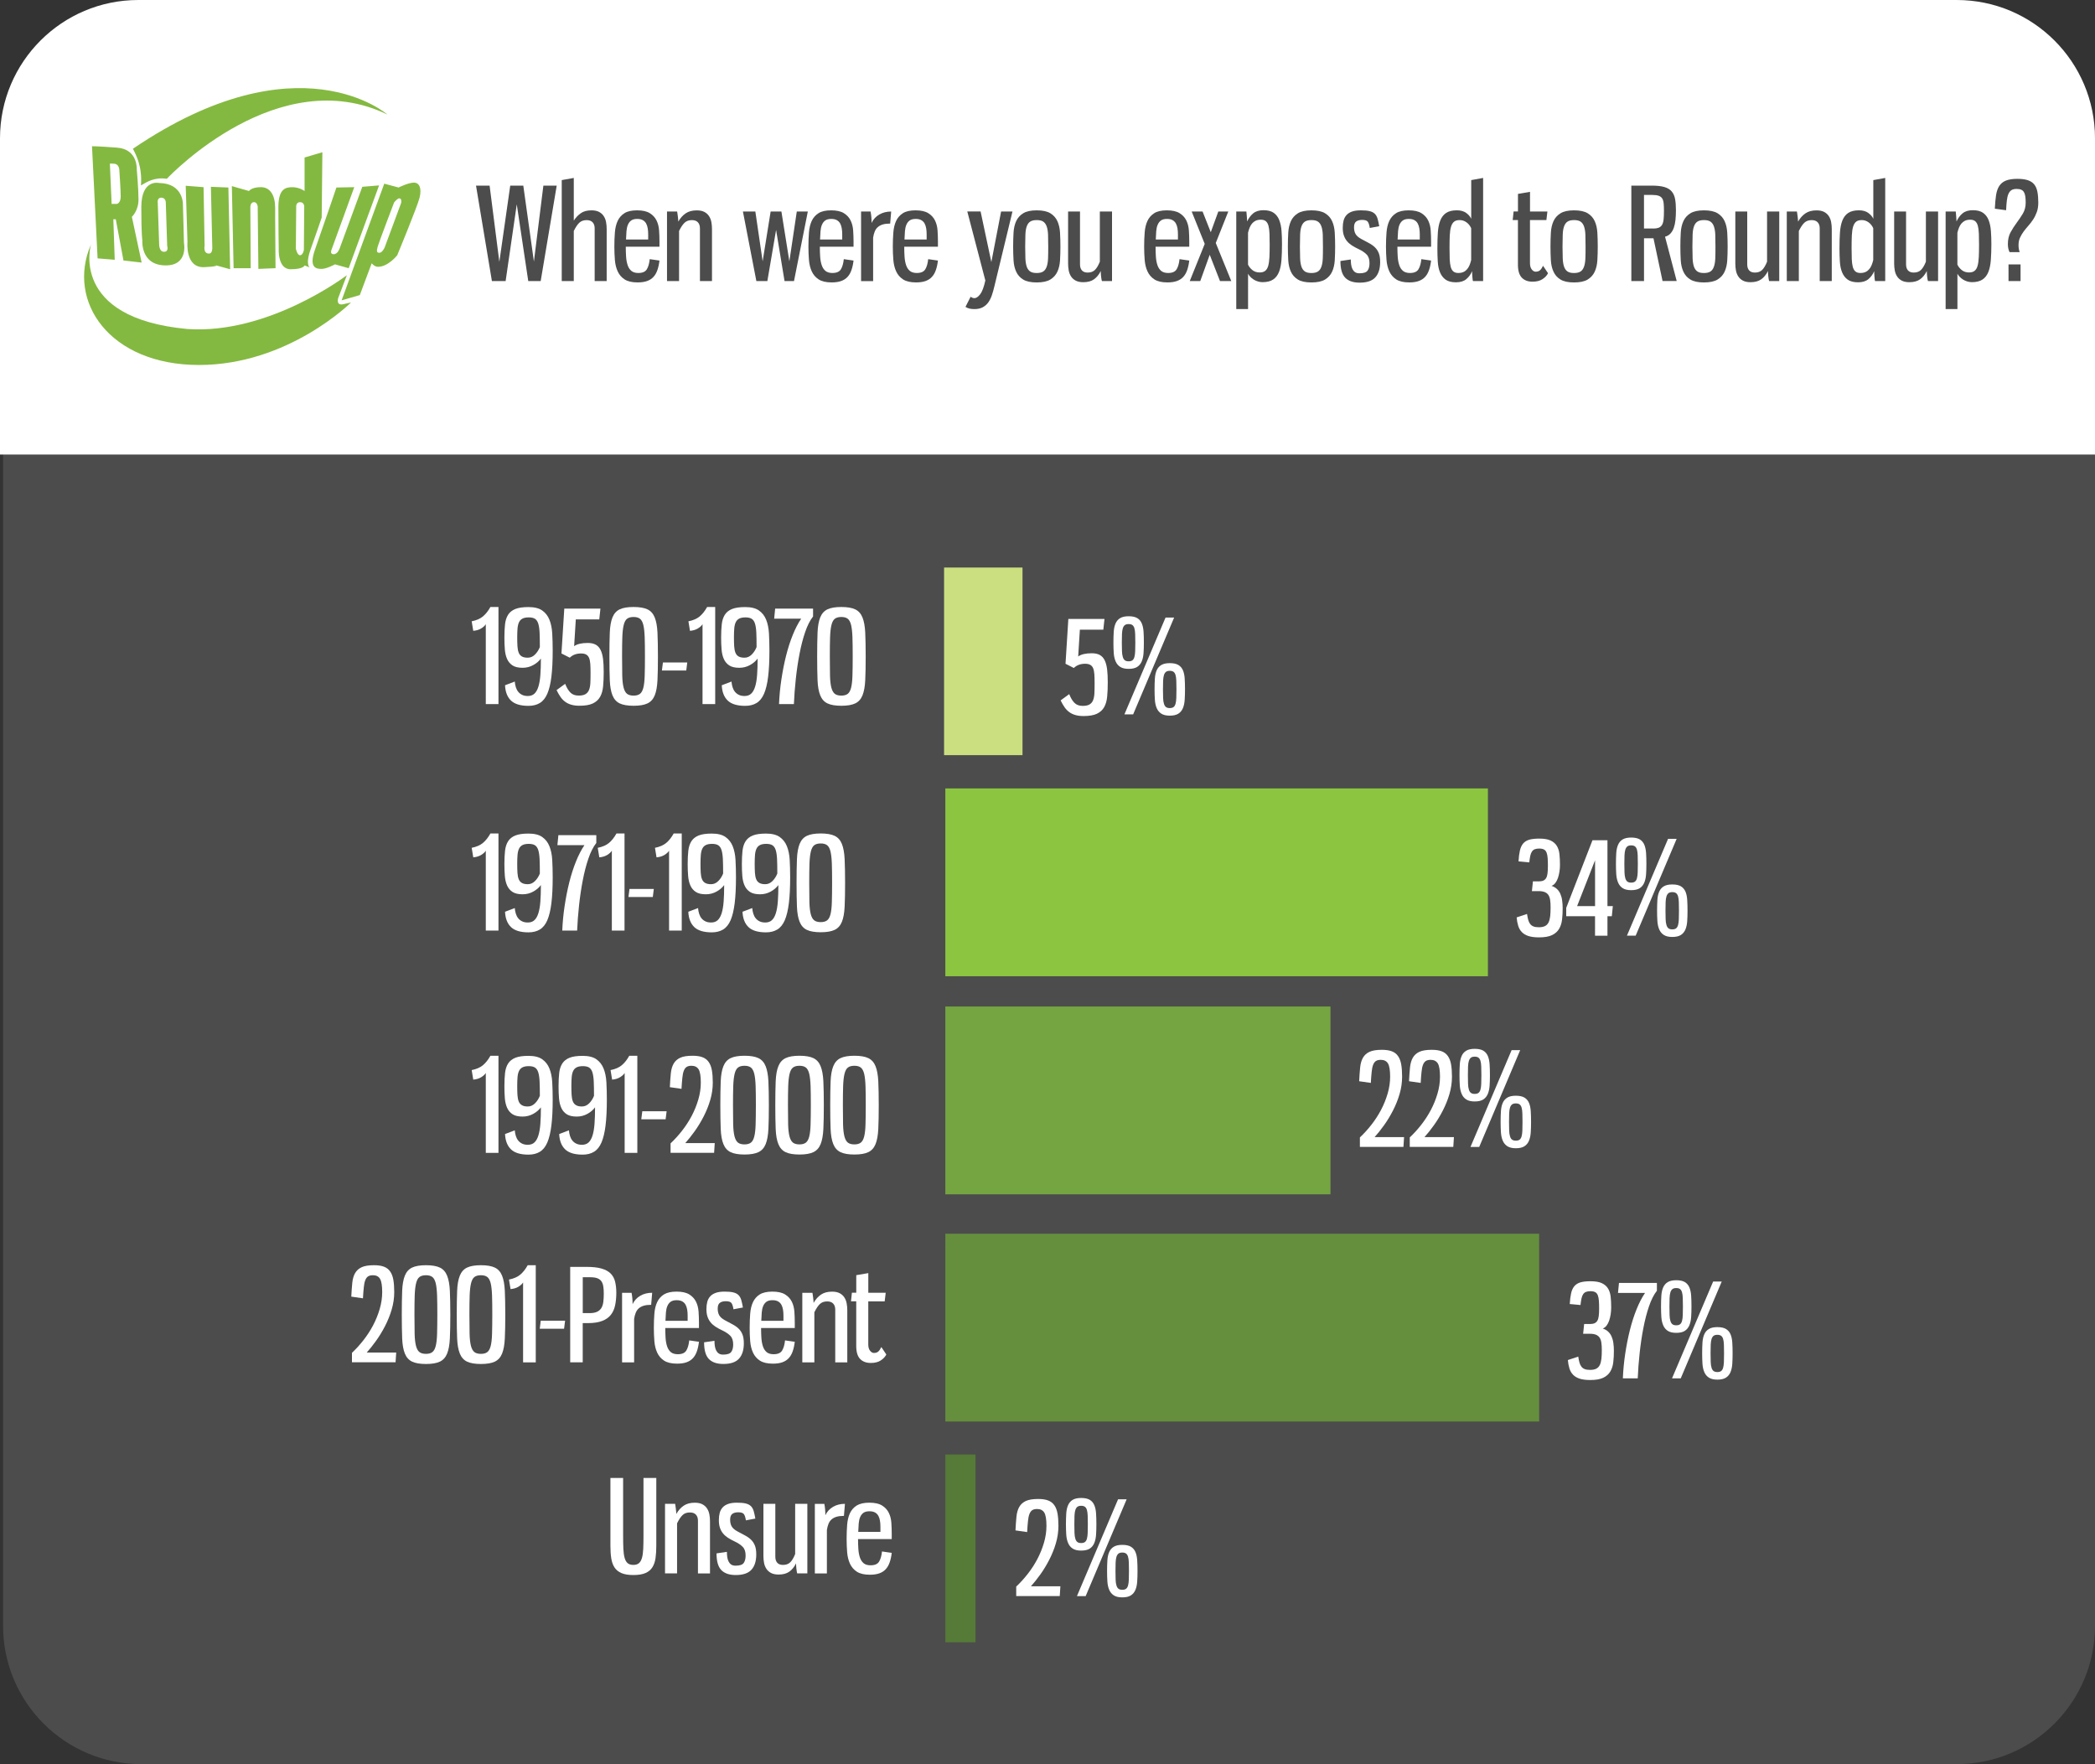 <svg xmlns="http://www.w3.org/2000/svg" xmlns:xlink="http://www.w3.org/1999/xlink" id="Layer_1" x="0px" y="0px" viewBox="0 0 600 505.24" style="enable-background:new 0 0 600 505.24;" xml:space="preserve"><rect x="0" y="0" width="600" height="505.24" fill="#333333" stroke="none"/><style type="text/css">	.st0{fill-rule:evenodd;clip-rule:evenodd;fill:#4C4C4C;}	.st1{fill-rule:evenodd;clip-rule:evenodd;fill:#FFFFFF;}	.st2{fill-rule:evenodd;clip-rule:evenodd;fill:#CBDF80;}	.st3{fill-rule:evenodd;clip-rule:evenodd;fill:#8CC640;}	.st4{fill-rule:evenodd;clip-rule:evenodd;fill:#75A541;}	.st5{fill-rule:evenodd;clip-rule:evenodd;fill:#658F3D;}	.st6{fill-rule:evenodd;clip-rule:evenodd;fill:#567A37;}	.st7{fill:#FFFFFF;}	.st8{fill:#4C4C4D;}	.st9{clip-path:url(#SVGID_3_);}</style><path id="grey_box" class="st0" d="M40.5,0.88h519.88C582.26,0.88,600,18.62,600,40.5v425.12c0,21.88-17.74,39.62-39.62,39.62H40.5 c-21.88,0-39.62-17.74-39.62-39.62V40.5C0.88,18.62,18.62,0.88,40.5,0.88L40.5,0.88z"></path><path id="white_header" class="st1" d="M39.62,0h520.76C582.26,0,600,17.74,600,39.62v90.55H0V39.62C0,17.74,17.74,0,39.62,0 L39.62,0z"></path><polygon class="st2" points="270.38,162.54 292.84,162.54 292.84,216.27 270.38,216.27 270.38,162.54 "></polygon><polygon class="st3" points="270.74,225.8 426.13,225.8 426.13,279.59 270.74,279.59 270.74,225.8 "></polygon><polygon class="st4" points="270.74,288.26 381.04,288.26 381.04,342.05 270.74,342.05 270.74,288.26 "></polygon><polygon class="st5" points="270.74,353.33 440.8,353.33 440.8,407.11 270.74,407.11 270.74,353.33 "></polygon><polygon class="st6" points="270.74,416.56 279.38,416.56 279.38,470.35 270.74,470.35 270.74,416.56 "></polygon><g>	<path class="st7" d="M309.27,180.34l-0.48,7.67c0.83-0.61,2.13-0.92,3.89-0.92c0.95,0,1.73,0.17,2.33,0.51  c0.6,0.34,1.06,0.86,1.39,1.56c0.33,0.7,0.56,1.56,0.68,2.59c0.12,1.03,0.18,2.24,0.18,3.63c0,1.54-0.05,2.91-0.17,4.11  c-0.11,1.2-0.4,2.21-0.86,3.03c-0.46,0.82-1.16,1.45-2.07,1.89c-0.92,0.44-2.2,0.66-3.83,0.66c-0.88,0-1.65-0.09-2.31-0.28  c-0.66-0.18-1.25-0.46-1.76-0.83c-0.51-0.37-0.97-0.83-1.36-1.39c-0.39-0.56-0.77-1.22-1.14-1.98l2.46-1.8  c0.42,1.08,0.91,1.91,1.49,2.49c0.57,0.59,1.36,0.88,2.37,0.88c0.83,0,1.48-0.13,1.94-0.4c0.46-0.27,0.81-0.67,1.03-1.21  c0.22-0.54,0.35-1.22,0.39-2.04c0.04-0.82,0.05-1.78,0.05-2.88c0-0.98-0.02-1.82-0.07-2.53c-0.05-0.71-0.17-1.28-0.35-1.72  c-0.18-0.44-0.46-0.76-0.83-0.97c-0.37-0.21-0.86-0.31-1.47-0.31c-1.32,0-2.4,0.4-3.23,1.21l-2.38-1.21l0.81-12.84h10.35  l-0.33,3.08H309.27z"></path>	<path class="st7" d="M323.24,176.49c1.05,0,1.87,0.18,2.46,0.53s1.02,0.86,1.3,1.52c0.28,0.66,0.45,1.46,0.51,2.38  c0.06,0.93,0.09,1.97,0.09,3.12c0,1.08-0.03,2.07-0.09,2.97c-0.06,0.91-0.23,1.7-0.51,2.38c-0.28,0.69-0.72,1.22-1.3,1.6  c-0.59,0.38-1.41,0.57-2.46,0.57c-1.03,0-1.83-0.19-2.42-0.57c-0.59-0.38-1.03-0.91-1.32-1.6c-0.29-0.68-0.47-1.48-0.53-2.38  c-0.06-0.9-0.09-1.9-0.09-2.97c0-1.15,0.03-2.19,0.09-3.12c0.06-0.93,0.24-1.72,0.53-2.38c0.29-0.66,0.73-1.17,1.32-1.52  S322.21,176.49,323.24,176.49z M323.24,178.73c-0.46,0-0.83,0.1-1.08,0.29c-0.26,0.2-0.45,0.5-0.59,0.92  c-0.13,0.42-0.21,0.97-0.24,1.65c-0.02,0.69-0.04,1.5-0.04,2.46c0,0.95,0.01,1.77,0.04,2.44c0.02,0.67,0.1,1.23,0.24,1.67  c0.13,0.44,0.33,0.76,0.59,0.95c0.26,0.2,0.62,0.29,1.08,0.29s0.83-0.1,1.08-0.29c0.26-0.2,0.45-0.51,0.57-0.95  c0.12-0.44,0.2-1,0.22-1.67c0.02-0.67,0.04-1.49,0.04-2.44c0-0.95-0.01-1.77-0.04-2.46c-0.02-0.68-0.1-1.23-0.22-1.65  c-0.12-0.42-0.31-0.72-0.57-0.92C324.07,178.83,323.71,178.73,323.24,178.73z M322.03,204.59l11.78-27.73h2.46l-11.74,27.73H322.03  z M335.02,189.92c1.05,0,1.87,0.18,2.46,0.53s1.02,0.86,1.3,1.5c0.28,0.65,0.45,1.44,0.51,2.37c0.06,0.93,0.09,1.97,0.09,3.12  c0,1.08-0.03,2.07-0.09,2.99c-0.06,0.92-0.23,1.71-0.51,2.38c-0.28,0.67-0.71,1.2-1.3,1.58s-1.41,0.57-2.46,0.57  c-1.03,0-1.83-0.19-2.42-0.57s-1.03-0.9-1.32-1.58c-0.29-0.67-0.47-1.47-0.53-2.38c-0.06-0.92-0.09-1.91-0.09-2.99  c0-1.15,0.03-2.19,0.09-3.12c0.06-0.93,0.24-1.72,0.53-2.37c0.29-0.65,0.73-1.15,1.32-1.5S333.99,189.92,335.02,189.92z   M335.02,192.12c-0.46,0-0.83,0.1-1.08,0.29c-0.26,0.2-0.45,0.5-0.59,0.92c-0.13,0.42-0.21,0.97-0.24,1.65  c-0.03,0.69-0.04,1.5-0.04,2.46c0,0.95,0.01,1.77,0.04,2.44c0.02,0.67,0.1,1.23,0.24,1.67c0.13,0.44,0.33,0.76,0.59,0.95  c0.26,0.2,0.62,0.29,1.08,0.29c0.46,0,0.83-0.1,1.08-0.29c0.26-0.2,0.45-0.51,0.57-0.95s0.2-1,0.22-1.67  c0.02-0.67,0.04-1.49,0.04-2.44c0-0.95-0.01-1.77-0.04-2.46c-0.02-0.68-0.1-1.23-0.22-1.65s-0.31-0.72-0.57-0.92  C335.84,192.22,335.48,192.12,335.02,192.12z"></path></g><g>	<path class="st7" d="M440.82,240.17c1.39,0,2.48,0.18,3.27,0.55c0.78,0.37,1.38,0.88,1.78,1.54c0.4,0.66,0.65,1.45,0.75,2.37  c0.1,0.92,0.15,1.94,0.15,3.06c0,0.66-0.05,1.31-0.15,1.96c-0.1,0.65-0.25,1.25-0.44,1.82c-0.2,0.56-0.45,1.04-0.75,1.43  c-0.31,0.39-0.67,0.66-1.08,0.81c0.61,0.2,1.12,0.49,1.54,0.88c0.42,0.39,0.75,0.86,0.99,1.41c0.24,0.55,0.42,1.17,0.51,1.87  c0.1,0.7,0.15,1.44,0.15,2.22c0,1.15-0.05,2.23-0.17,3.23c-0.11,1-0.38,1.89-0.83,2.66s-1.11,1.38-2.02,1.82  c-0.91,0.44-2.15,0.66-3.74,0.66c-1.22,0-2.23-0.13-3.03-0.38c-0.79-0.26-1.43-0.64-1.91-1.14c-0.48-0.5-0.83-1.11-1.04-1.82  c-0.22-0.71-0.37-1.5-0.44-2.38l2.97-0.99c0.1,0.64,0.21,1.19,0.33,1.65c0.12,0.46,0.31,0.86,0.55,1.19s0.56,0.58,0.95,0.73  c0.39,0.16,0.9,0.24,1.54,0.24c0.76,0,1.36-0.12,1.8-0.35c0.44-0.23,0.78-0.59,1.01-1.06c0.23-0.48,0.38-1.08,0.46-1.8  s0.11-1.56,0.11-2.51c0-0.81-0.04-1.5-0.13-2.09s-0.25-1.06-0.5-1.43c-0.24-0.37-0.59-0.64-1.04-0.83  c-0.45-0.18-1.03-0.28-1.74-0.28h-1.94l0.29-2.79h1.65c0.54,0,0.98-0.07,1.32-0.22c0.34-0.15,0.61-0.39,0.81-0.72  c0.2-0.33,0.33-0.78,0.4-1.34s0.11-1.27,0.11-2.13c0-0.88-0.02-1.64-0.07-2.27c-0.05-0.64-0.15-1.16-0.31-1.56  c-0.16-0.4-0.4-0.7-0.73-0.88s-0.79-0.28-1.38-0.28c-0.51,0-0.93,0.07-1.27,0.2c-0.33,0.13-0.6,0.35-0.81,0.66  c-0.21,0.31-0.37,0.72-0.48,1.23c-0.11,0.51-0.2,1.14-0.28,1.87l-3.08-0.29c0.07-1.22,0.2-2.25,0.39-3.08s0.49-1.5,0.92-2.02  c0.43-0.51,1.01-0.88,1.74-1.1C438.69,240.28,439.65,240.17,440.82,240.17z"></path>	<path class="st7" d="M448.56,260.01l7.52-19.37h4.29v18.86h1.54l-0.29,2.9h-1.25v5.58h-3.56v-5.58h-8.25V260.01z M456.82,259.5  v-13.13l-5.14,13.13H456.82z"></path>	<path class="st7" d="M467.16,239.87c1.05,0,1.87,0.18,2.46,0.53s1.02,0.86,1.3,1.52c0.28,0.66,0.45,1.46,0.51,2.38  c0.06,0.93,0.09,1.97,0.09,3.12c0,1.08-0.03,2.07-0.09,2.97c-0.06,0.91-0.23,1.7-0.51,2.38c-0.28,0.68-0.72,1.22-1.3,1.6  s-1.41,0.57-2.46,0.57c-1.03,0-1.83-0.19-2.42-0.57s-1.03-0.91-1.32-1.6c-0.29-0.68-0.47-1.48-0.53-2.38  c-0.06-0.9-0.09-1.9-0.09-2.97c0-1.15,0.03-2.19,0.09-3.12c0.06-0.93,0.24-1.72,0.53-2.38c0.29-0.66,0.73-1.17,1.32-1.52  S466.13,239.87,467.16,239.87z M467.16,242.11c-0.46,0-0.83,0.1-1.08,0.29c-0.26,0.2-0.45,0.5-0.59,0.92  c-0.13,0.42-0.21,0.97-0.24,1.65c-0.02,0.69-0.04,1.5-0.04,2.46c0,0.95,0.01,1.77,0.04,2.44s0.1,1.23,0.24,1.67  c0.13,0.44,0.33,0.76,0.59,0.95c0.26,0.2,0.62,0.29,1.08,0.29s0.83-0.1,1.08-0.29c0.26-0.2,0.45-0.51,0.57-0.95  c0.12-0.44,0.2-1,0.22-1.67s0.04-1.49,0.04-2.44c0-0.95-0.01-1.77-0.04-2.46c-0.02-0.68-0.1-1.23-0.22-1.65  c-0.12-0.42-0.31-0.72-0.57-0.92C467.99,242.21,467.62,242.11,467.16,242.11z M465.95,267.97l11.78-27.73h2.46l-11.74,27.73H465.95  z M478.94,253.3c1.05,0,1.87,0.18,2.46,0.53c0.59,0.36,1.02,0.86,1.3,1.5c0.28,0.65,0.45,1.44,0.51,2.37  c0.06,0.93,0.09,1.97,0.09,3.12c0,1.08-0.03,2.07-0.09,2.99c-0.06,0.92-0.23,1.71-0.51,2.38c-0.28,0.67-0.71,1.2-1.3,1.58  s-1.41,0.57-2.46,0.57c-1.03,0-1.83-0.19-2.42-0.57s-1.03-0.9-1.32-1.58c-0.29-0.67-0.47-1.47-0.53-2.38  c-0.06-0.92-0.09-1.91-0.09-2.99c0-1.15,0.03-2.19,0.09-3.12c0.06-0.93,0.24-1.72,0.53-2.37c0.29-0.65,0.73-1.15,1.32-1.5  C477.1,253.48,477.91,253.3,478.94,253.3z M478.94,255.5c-0.46,0-0.83,0.1-1.08,0.29c-0.26,0.2-0.45,0.5-0.59,0.92  c-0.13,0.42-0.21,0.97-0.24,1.65c-0.03,0.68-0.04,1.5-0.04,2.46c0,0.95,0.01,1.77,0.04,2.44c0.02,0.67,0.1,1.23,0.24,1.67  c0.13,0.44,0.33,0.76,0.59,0.95s0.62,0.29,1.08,0.29c0.46,0,0.83-0.1,1.08-0.29s0.45-0.51,0.57-0.95s0.2-1,0.22-1.67  c0.02-0.67,0.04-1.49,0.04-2.44c0-0.95-0.01-1.77-0.04-2.46c-0.02-0.68-0.1-1.24-0.22-1.65c-0.12-0.42-0.31-0.72-0.57-0.92  C479.76,255.6,479.4,255.5,478.94,255.5z"></path></g><g>	<path class="st7" d="M395.46,303.53c-0.59,0-1.05,0.11-1.39,0.33c-0.34,0.22-0.61,0.59-0.81,1.1c-0.2,0.51-0.34,1.19-0.42,2.04  c-0.09,0.84-0.17,1.89-0.24,3.14l-3.34-0.48c0.07-1.49,0.17-2.8,0.28-3.93c0.11-1.12,0.38-2.06,0.81-2.81  c0.43-0.75,1.06-1.31,1.89-1.69c0.83-0.38,2-0.57,3.52-0.57c1.15,0,2.1,0.14,2.84,0.42c0.75,0.28,1.34,0.73,1.78,1.36  c0.44,0.62,0.75,1.42,0.92,2.38c0.17,0.97,0.26,2.15,0.26,3.54c0,1.69-0.25,3.35-0.73,4.99s-1.12,3.21-1.89,4.71  s-1.62,2.9-2.55,4.2c-0.93,1.3-1.83,2.43-2.71,3.41h8.44l-0.18,2.79h-12.47v-2.71c1.12-1.05,2.21-2.24,3.26-3.58  c1.05-1.33,1.97-2.75,2.77-4.25c0.79-1.5,1.43-3.07,1.91-4.7c0.48-1.63,0.72-3.25,0.72-4.86c0-1.81-0.2-3.07-0.61-3.78  C397.1,303.89,396.42,303.53,395.46,303.53z"></path>	<path class="st7" d="M409.74,303.53c-0.59,0-1.05,0.11-1.39,0.33c-0.34,0.22-0.61,0.59-0.81,1.1c-0.2,0.51-0.34,1.19-0.42,2.04  c-0.09,0.84-0.17,1.89-0.24,3.14l-3.34-0.48c0.07-1.49,0.17-2.8,0.28-3.93c0.11-1.12,0.38-2.06,0.81-2.81  c0.43-0.75,1.06-1.31,1.89-1.69c0.83-0.38,2-0.57,3.52-0.57c1.15,0,2.1,0.14,2.84,0.42c0.75,0.28,1.34,0.73,1.78,1.36  c0.44,0.62,0.75,1.42,0.92,2.38c0.17,0.97,0.26,2.15,0.26,3.54c0,1.69-0.25,3.35-0.73,4.99s-1.12,3.21-1.89,4.71  s-1.62,2.9-2.55,4.2c-0.93,1.3-1.83,2.43-2.71,3.41h8.44l-0.18,2.79h-12.47v-2.71c1.12-1.05,2.21-2.24,3.26-3.58  c1.05-1.33,1.97-2.75,2.77-4.25c0.79-1.5,1.43-3.07,1.91-4.7c0.48-1.63,0.72-3.25,0.72-4.86c0-1.81-0.2-3.07-0.61-3.78  C411.37,303.89,410.69,303.53,409.74,303.53z"></path>	<path class="st7" d="M422.35,300.38c1.05,0,1.87,0.18,2.46,0.53c0.59,0.36,1.02,0.86,1.3,1.52c0.28,0.66,0.45,1.46,0.51,2.38  c0.06,0.93,0.09,1.97,0.09,3.12c0,1.08-0.03,2.07-0.09,2.97c-0.06,0.91-0.23,1.7-0.51,2.38c-0.28,0.68-0.72,1.22-1.3,1.6  s-1.41,0.57-2.46,0.57c-1.03,0-1.83-0.19-2.42-0.57s-1.03-0.91-1.32-1.6c-0.29-0.68-0.47-1.48-0.53-2.38  c-0.06-0.9-0.09-1.9-0.09-2.97c0-1.15,0.03-2.19,0.09-3.12c0.06-0.93,0.24-1.72,0.53-2.38c0.29-0.66,0.73-1.17,1.32-1.52  C420.52,300.56,421.33,300.38,422.35,300.38z M422.35,302.62c-0.46,0-0.83,0.1-1.08,0.29c-0.26,0.2-0.45,0.5-0.59,0.92  c-0.13,0.42-0.21,0.97-0.24,1.65c-0.02,0.69-0.04,1.5-0.04,2.46s0.01,1.77,0.04,2.44c0.02,0.67,0.1,1.23,0.24,1.67  c0.13,0.44,0.33,0.76,0.59,0.95c0.26,0.2,0.62,0.29,1.08,0.29s0.83-0.1,1.08-0.29c0.26-0.2,0.45-0.51,0.57-0.95  c0.12-0.44,0.2-1,0.22-1.67c0.02-0.67,0.04-1.49,0.04-2.44s-0.01-1.77-0.04-2.46c-0.02-0.68-0.1-1.23-0.22-1.65  c-0.12-0.42-0.31-0.72-0.57-0.92C423.18,302.72,422.82,302.62,422.35,302.62z M421.14,328.48l11.78-27.73h2.46l-11.74,27.73H421.14  z M434.13,313.81c1.05,0,1.87,0.18,2.46,0.53c0.59,0.36,1.02,0.86,1.3,1.5c0.28,0.65,0.45,1.44,0.51,2.37  c0.06,0.93,0.09,1.97,0.09,3.12c0,1.08-0.03,2.07-0.09,2.99c-0.06,0.92-0.23,1.71-0.51,2.38c-0.28,0.67-0.71,1.2-1.3,1.58  s-1.41,0.57-2.46,0.57c-1.03,0-1.83-0.19-2.42-0.57s-1.03-0.9-1.32-1.58c-0.29-0.67-0.47-1.47-0.53-2.38  c-0.06-0.92-0.09-1.91-0.09-2.99c0-1.15,0.03-2.19,0.09-3.12c0.06-0.93,0.24-1.72,0.53-2.37c0.29-0.65,0.73-1.15,1.32-1.5  C432.3,313.98,433.1,313.81,434.13,313.81z M434.13,316.01c-0.46,0-0.83,0.1-1.08,0.29c-0.26,0.2-0.45,0.5-0.59,0.92  c-0.13,0.42-0.21,0.97-0.24,1.65c-0.03,0.68-0.04,1.5-0.04,2.46c0,0.95,0.01,1.77,0.04,2.44c0.02,0.67,0.1,1.23,0.24,1.67  c0.13,0.44,0.33,0.76,0.59,0.95s0.62,0.29,1.08,0.29c0.46,0,0.83-0.1,1.08-0.29s0.45-0.51,0.57-0.95s0.2-1,0.22-1.67  c0.02-0.67,0.04-1.49,0.04-2.44c0-0.95-0.01-1.77-0.04-2.46c-0.02-0.68-0.1-1.24-0.22-1.65c-0.12-0.42-0.31-0.72-0.57-0.92  C434.96,316.11,434.59,316.01,434.13,316.01z"></path></g><g>	<path class="st7" d="M455.49,366.94c1.39,0,2.48,0.18,3.27,0.55c0.78,0.37,1.38,0.88,1.78,1.54c0.4,0.66,0.65,1.45,0.75,2.37  s0.15,1.94,0.15,3.06c0,0.66-0.05,1.32-0.15,1.96c-0.1,0.65-0.25,1.25-0.44,1.82c-0.2,0.56-0.45,1.04-0.75,1.43  c-0.31,0.39-0.67,0.66-1.08,0.81c0.61,0.2,1.12,0.49,1.54,0.88c0.42,0.39,0.75,0.86,0.99,1.41c0.24,0.55,0.42,1.17,0.51,1.87  c0.1,0.7,0.15,1.44,0.15,2.22c0,1.15-0.05,2.23-0.17,3.23c-0.11,1-0.38,1.89-0.83,2.66s-1.11,1.38-2.02,1.82  c-0.91,0.44-2.15,0.66-3.74,0.66c-1.22,0-2.23-0.13-3.03-0.38c-0.79-0.26-1.43-0.64-1.91-1.14c-0.48-0.5-0.83-1.11-1.04-1.82  c-0.22-0.71-0.37-1.5-0.44-2.38l2.97-0.99c0.1,0.64,0.21,1.19,0.33,1.65c0.12,0.46,0.31,0.86,0.55,1.19s0.56,0.58,0.95,0.73  c0.39,0.16,0.9,0.24,1.54,0.24c0.76,0,1.36-0.12,1.8-0.35c0.44-0.23,0.78-0.59,1.01-1.06c0.23-0.48,0.38-1.08,0.46-1.8  s0.11-1.56,0.11-2.51c0-0.81-0.04-1.5-0.13-2.09s-0.25-1.06-0.5-1.43s-0.59-0.64-1.04-0.83c-0.45-0.18-1.03-0.28-1.74-0.28h-1.94  l0.29-2.79h1.65c0.54,0,0.98-0.07,1.32-0.22c0.34-0.15,0.61-0.39,0.81-0.72c0.2-0.33,0.33-0.78,0.4-1.34s0.11-1.27,0.11-2.13  c0-0.88-0.02-1.64-0.07-2.27c-0.05-0.64-0.15-1.16-0.31-1.56c-0.16-0.4-0.4-0.7-0.73-0.88s-0.79-0.28-1.38-0.28  c-0.51,0-0.93,0.07-1.27,0.2c-0.33,0.13-0.6,0.35-0.81,0.66c-0.21,0.31-0.37,0.72-0.48,1.23c-0.11,0.51-0.2,1.14-0.28,1.87  l-3.08-0.29c0.07-1.22,0.2-2.25,0.39-3.08c0.18-0.83,0.49-1.5,0.92-2.02c0.43-0.51,1.01-0.88,1.74-1.1  C453.37,367.05,454.32,366.94,455.49,366.94z"></path>	<path class="st7" d="M463.67,367.42h10.86v2.24c-0.88,1.12-1.64,2.62-2.27,4.49c-0.64,1.87-1.17,3.94-1.61,6.22  c-0.44,2.27-0.79,4.65-1.06,7.14s-0.45,4.9-0.55,7.25h-4.26c0.1-2.35,0.32-4.71,0.68-7.08s0.8-4.63,1.34-6.77  c0.54-2.14,1.17-4.12,1.91-5.94c0.73-1.82,1.54-3.38,2.42-4.68h-7.74L463.67,367.42z"></path>	<path class="st7" d="M480.07,366.65c1.05,0,1.87,0.18,2.46,0.53c0.59,0.36,1.02,0.86,1.3,1.52c0.28,0.66,0.45,1.46,0.51,2.38  c0.06,0.93,0.09,1.97,0.09,3.12c0,1.08-0.03,2.07-0.09,2.97c-0.06,0.91-0.23,1.7-0.51,2.38c-0.28,0.68-0.72,1.22-1.3,1.6  s-1.41,0.57-2.46,0.57c-1.03,0-1.83-0.19-2.42-0.57s-1.03-0.91-1.32-1.6c-0.29-0.68-0.47-1.48-0.53-2.38  c-0.06-0.9-0.09-1.9-0.09-2.97c0-1.15,0.03-2.19,0.09-3.12c0.06-0.93,0.24-1.72,0.53-2.38c0.29-0.66,0.73-1.17,1.32-1.52  C478.24,366.83,479.05,366.65,480.07,366.65z M480.07,368.89c-0.46,0-0.83,0.1-1.08,0.29c-0.26,0.2-0.45,0.5-0.59,0.92  c-0.13,0.42-0.21,0.97-0.24,1.65c-0.02,0.69-0.04,1.5-0.04,2.46s0.01,1.77,0.04,2.44c0.02,0.67,0.1,1.23,0.24,1.67  c0.13,0.44,0.33,0.76,0.59,0.95c0.26,0.2,0.62,0.29,1.08,0.29s0.83-0.1,1.08-0.29c0.26-0.2,0.45-0.51,0.57-0.95  c0.12-0.44,0.2-1,0.22-1.67c0.02-0.67,0.04-1.49,0.04-2.44s-0.01-1.77-0.04-2.46c-0.02-0.68-0.1-1.23-0.22-1.65  c-0.12-0.42-0.31-0.72-0.57-0.92C480.9,368.98,480.54,368.89,480.07,368.89z M478.86,394.75l11.78-27.73h2.46l-11.74,27.73H478.86z   M491.85,380.08c1.05,0,1.87,0.18,2.46,0.53c0.59,0.36,1.02,0.86,1.3,1.5c0.28,0.65,0.45,1.44,0.51,2.37  c0.06,0.93,0.09,1.97,0.09,3.12c0,1.08-0.03,2.07-0.09,2.99c-0.06,0.92-0.23,1.71-0.51,2.38c-0.28,0.67-0.71,1.2-1.3,1.58  s-1.41,0.57-2.46,0.57c-1.03,0-1.83-0.19-2.42-0.57s-1.03-0.9-1.32-1.58c-0.29-0.67-0.47-1.47-0.53-2.38  c-0.06-0.92-0.09-1.91-0.09-2.99c0-1.15,0.03-2.19,0.09-3.12c0.06-0.93,0.24-1.72,0.53-2.37c0.29-0.65,0.73-1.15,1.32-1.5  C490.02,380.25,490.82,380.08,491.85,380.08z M491.85,382.28c-0.46,0-0.83,0.1-1.08,0.29c-0.26,0.2-0.45,0.5-0.59,0.92  c-0.13,0.42-0.21,0.97-0.24,1.65c-0.03,0.68-0.04,1.5-0.04,2.46c0,0.95,0.01,1.77,0.04,2.44c0.02,0.67,0.1,1.23,0.24,1.67  c0.13,0.44,0.33,0.76,0.59,0.95s0.62,0.29,1.08,0.29c0.46,0,0.83-0.1,1.08-0.29s0.45-0.51,0.57-0.95s0.2-1,0.22-1.67  c0.02-0.67,0.04-1.49,0.04-2.44c0-0.95-0.01-1.77-0.04-2.46c-0.02-0.68-0.1-1.24-0.22-1.65c-0.12-0.42-0.31-0.72-0.57-0.92  C492.67,382.38,492.31,382.28,491.85,382.28z"></path></g><g>	<path class="st7" d="M297.03,432.17c-0.59,0-1.05,0.11-1.39,0.33c-0.34,0.22-0.61,0.59-0.81,1.1c-0.2,0.51-0.34,1.19-0.42,2.04  c-0.09,0.84-0.17,1.89-0.24,3.14l-3.34-0.48c0.07-1.49,0.17-2.8,0.28-3.93c0.11-1.12,0.38-2.06,0.81-2.81  c0.43-0.75,1.06-1.31,1.89-1.69c0.83-0.38,2-0.57,3.52-0.57c1.15,0,2.1,0.14,2.84,0.42c0.75,0.28,1.34,0.73,1.78,1.36  c0.44,0.62,0.75,1.42,0.92,2.38c0.17,0.97,0.26,2.15,0.26,3.54c0,1.69-0.25,3.35-0.73,4.99s-1.12,3.21-1.89,4.71  s-1.62,2.9-2.55,4.2c-0.93,1.3-1.83,2.43-2.71,3.41h8.44l-0.18,2.79h-12.47v-2.71c1.12-1.05,2.21-2.24,3.26-3.58  c1.05-1.33,1.97-2.75,2.77-4.25c0.79-1.5,1.43-3.07,1.91-4.7c0.48-1.63,0.72-3.25,0.72-4.86c0-1.81-0.2-3.07-0.61-3.78  C298.66,432.52,297.98,432.17,297.03,432.17z"></path>	<path class="st7" d="M309.64,429.01c1.05,0,1.87,0.18,2.46,0.53c0.59,0.36,1.02,0.86,1.3,1.52c0.28,0.66,0.45,1.46,0.51,2.38  c0.06,0.93,0.09,1.97,0.09,3.12c0,1.08-0.03,2.07-0.09,2.97c-0.06,0.91-0.23,1.7-0.51,2.38c-0.28,0.68-0.72,1.22-1.3,1.6  s-1.41,0.57-2.46,0.57c-1.03,0-1.83-0.19-2.42-0.57s-1.03-0.91-1.32-1.6c-0.29-0.68-0.47-1.48-0.53-2.38  c-0.06-0.9-0.09-1.9-0.09-2.97c0-1.15,0.03-2.19,0.09-3.12c0.06-0.93,0.24-1.72,0.53-2.38c0.29-0.66,0.73-1.17,1.32-1.52  C307.81,429.19,308.62,429.01,309.64,429.01z M309.64,431.25c-0.46,0-0.83,0.1-1.08,0.29c-0.26,0.2-0.45,0.5-0.59,0.92  c-0.13,0.42-0.21,0.97-0.24,1.65c-0.02,0.69-0.04,1.5-0.04,2.46s0.01,1.77,0.04,2.44c0.02,0.67,0.1,1.23,0.24,1.67  c0.13,0.44,0.33,0.76,0.59,0.95c0.26,0.2,0.62,0.29,1.08,0.29s0.83-0.1,1.08-0.29c0.26-0.2,0.45-0.51,0.57-0.95  c0.12-0.44,0.2-1,0.22-1.67c0.02-0.67,0.04-1.49,0.04-2.44s-0.01-1.77-0.04-2.46c-0.02-0.68-0.1-1.23-0.22-1.65  c-0.12-0.42-0.31-0.72-0.57-0.92C310.47,431.35,310.11,431.25,309.64,431.25z M308.43,457.12l11.78-27.73h2.46l-11.74,27.73H308.43  z M321.42,442.44c1.05,0,1.87,0.18,2.46,0.53c0.59,0.36,1.02,0.86,1.3,1.5c0.28,0.65,0.45,1.44,0.51,2.37  c0.06,0.93,0.09,1.97,0.09,3.12c0,1.08-0.03,2.07-0.09,2.99c-0.06,0.92-0.23,1.71-0.51,2.38c-0.28,0.67-0.71,1.2-1.3,1.58  s-1.41,0.57-2.46,0.57c-1.03,0-1.83-0.19-2.42-0.57s-1.03-0.9-1.32-1.58c-0.29-0.67-0.47-1.47-0.53-2.38  c-0.06-0.92-0.09-1.91-0.09-2.99c0-1.15,0.03-2.19,0.09-3.12c0.06-0.93,0.24-1.72,0.53-2.37c0.29-0.65,0.73-1.15,1.32-1.5  C319.59,442.62,320.39,442.44,321.42,442.44z M321.42,444.64c-0.46,0-0.83,0.1-1.08,0.29c-0.26,0.2-0.45,0.5-0.59,0.92  c-0.13,0.42-0.21,0.97-0.24,1.65c-0.03,0.68-0.04,1.5-0.04,2.46c0,0.95,0.01,1.77,0.04,2.44c0.02,0.67,0.1,1.23,0.24,1.67  c0.13,0.44,0.33,0.76,0.59,0.95s0.62,0.29,1.08,0.29c0.46,0,0.83-0.1,1.08-0.29s0.45-0.51,0.57-0.95s0.2-1,0.22-1.67  c0.02-0.67,0.04-1.49,0.04-2.44c0-0.95-0.01-1.77-0.04-2.46c-0.02-0.68-0.1-1.24-0.22-1.65c-0.12-0.42-0.31-0.72-0.57-0.92  C322.25,444.74,321.88,444.64,321.42,444.64z"></path></g><g>	<g>		<path class="st8" d="M146.13,53.16h3.74l3.04,21.75l2.71-21.75h3.82l-4.59,27.33h-3.56L148,58.52l-3.19,21.97h-3.93l-4.55-27.33   h3.89l2.79,21.83L146.13,53.16z"></path>		<path class="st8" d="M170.31,80.49V65.38c0-0.73-0.2-1.31-0.59-1.72c-0.39-0.42-0.97-0.62-1.72-0.62c-0.86,0-1.55,0.25-2.07,0.73   c-0.53,0.49-1.06,1.28-1.6,2.38v14.34h-3.45V51.58l3.45-0.62v12.22c0.56-0.86,1.23-1.56,2-2.11s1.79-0.83,3.06-0.83   c0.88,0,1.6,0.15,2.16,0.44s1.01,0.69,1.34,1.19c0.33,0.5,0.56,1.07,0.68,1.71c0.12,0.64,0.18,1.3,0.18,1.98v14.93H170.31z"></path>		<path class="st8" d="M182.45,60.24c1.57,0,2.78,0.27,3.65,0.81c0.87,0.54,1.51,1.24,1.93,2.09c0.42,0.86,0.66,1.81,0.73,2.86   c0.07,1.05,0.11,2.09,0.11,3.12v1.54h-9.65c0,1,0.03,1.96,0.09,2.86c0.06,0.91,0.21,1.71,0.44,2.4c0.23,0.7,0.59,1.25,1.06,1.65   c0.48,0.4,1.14,0.61,2,0.61c1.2,0,2.01-0.35,2.44-1.06c0.43-0.71,0.7-1.67,0.83-2.9l2.79,0.4c-0.12,1.03-0.32,1.93-0.59,2.71   c-0.27,0.78-0.64,1.44-1.12,1.96c-0.48,0.53-1.09,0.92-1.83,1.19s-1.66,0.4-2.73,0.4c-1.59,0-2.82-0.29-3.71-0.86   c-0.88-0.57-1.54-1.34-1.98-2.29c-0.44-0.95-0.71-2.05-0.81-3.28c-0.1-1.23-0.15-2.51-0.15-3.83c0-1.42,0.05-2.76,0.15-4.04   c0.1-1.27,0.36-2.37,0.79-3.3c0.43-0.93,1.08-1.67,1.94-2.22S180.91,60.24,182.45,60.24z M182.49,62.7c-0.73,0-1.3,0.15-1.71,0.44   s-0.72,0.7-0.94,1.21s-0.36,1.13-0.42,1.85c-0.06,0.72-0.1,1.52-0.13,2.4h6.35v-1.47c0-0.61-0.04-1.19-0.13-1.72   c-0.09-0.54-0.24-1.01-0.46-1.41c-0.22-0.4-0.54-0.72-0.95-0.95C183.68,62.81,183.15,62.7,182.49,62.7z"></path>		<path class="st8" d="M194.02,61.16c0.04,0.24,0.07,0.51,0.11,0.81c0.04,0.29,0.07,0.58,0.09,0.84s0.04,0.49,0.04,0.66   c0.59-1.03,1.3-1.82,2.13-2.38c0.83-0.56,1.88-0.84,3.16-0.84c0.88,0,1.6,0.15,2.16,0.44s1.01,0.69,1.34,1.19   c0.33,0.5,0.56,1.07,0.68,1.71c0.12,0.64,0.18,1.3,0.18,1.98v14.93h-3.45V65.38c0-0.73-0.2-1.31-0.59-1.72   c-0.39-0.42-0.97-0.62-1.72-0.62c-0.86,0-1.55,0.25-2.07,0.73c-0.53,0.49-1.06,1.28-1.6,2.38v14.34h-3.45V60.57h2.9   C193.96,60.72,193.99,60.91,194.02,61.16z"></path>		<path class="st8" d="M220.71,60.57h3.08l2.28,14.27l2.13-14.27h3.16l-3.96,19.92h-2.71l-2.42-14.64l-2.5,14.64h-3.15l-3.85-19.92   h3.56l2.09,14.27L220.71,60.57z"></path>		<path class="st8" d="M238.03,60.24c1.57,0,2.78,0.27,3.65,0.81c0.87,0.54,1.51,1.24,1.93,2.09c0.42,0.86,0.66,1.81,0.73,2.86   c0.07,1.05,0.11,2.09,0.11,3.12v1.54h-9.65c0,1,0.03,1.96,0.09,2.86c0.06,0.91,0.21,1.71,0.44,2.4c0.23,0.7,0.59,1.25,1.06,1.65   c0.48,0.4,1.14,0.61,2,0.61c1.2,0,2.01-0.35,2.44-1.06c0.43-0.71,0.7-1.67,0.83-2.9l2.79,0.4c-0.12,1.03-0.32,1.93-0.59,2.71   c-0.27,0.78-0.64,1.44-1.12,1.96c-0.48,0.53-1.09,0.92-1.83,1.19s-1.66,0.4-2.73,0.4c-1.59,0-2.82-0.29-3.71-0.86   c-0.88-0.57-1.54-1.34-1.98-2.29c-0.44-0.95-0.71-2.05-0.81-3.28c-0.1-1.23-0.15-2.51-0.15-3.83c0-1.42,0.05-2.76,0.15-4.04   c0.1-1.27,0.36-2.37,0.79-3.3c0.43-0.93,1.08-1.67,1.94-2.22S236.49,60.24,238.03,60.24z M238.06,62.7c-0.73,0-1.3,0.15-1.71,0.44   s-0.72,0.7-0.94,1.21s-0.36,1.13-0.42,1.85c-0.06,0.72-0.1,1.52-0.13,2.4h6.35v-1.47c0-0.61-0.04-1.19-0.13-1.72   c-0.09-0.54-0.24-1.01-0.46-1.41c-0.22-0.4-0.54-0.72-0.95-0.95C239.26,62.81,238.72,62.7,238.06,62.7z"></path>		<path class="st8" d="M249.33,60.57c0.2,1.05,0.29,2.14,0.29,3.27c0.49-1.03,1.22-1.83,2.2-2.4c0.98-0.57,2.12-0.86,3.41-0.86   l-0.29,3.45c-0.86,0-1.57,0.09-2.13,0.26c-0.56,0.17-1.03,0.42-1.41,0.75c-0.38,0.33-0.67,0.75-0.88,1.27s-0.36,1.1-0.46,1.76   v12.44h-3.45V60.57H249.33z"></path>		<path class="st8" d="M262.2,60.24c1.57,0,2.78,0.27,3.65,0.81c0.87,0.54,1.51,1.24,1.93,2.09c0.42,0.86,0.66,1.81,0.73,2.86   c0.07,1.05,0.11,2.09,0.11,3.12v1.54h-9.65c0,1,0.03,1.96,0.09,2.86c0.06,0.91,0.21,1.71,0.44,2.4c0.23,0.7,0.59,1.25,1.06,1.65   c0.48,0.4,1.14,0.61,2,0.61c1.2,0,2.01-0.35,2.44-1.06c0.43-0.71,0.7-1.67,0.83-2.9l2.79,0.4c-0.12,1.03-0.32,1.93-0.59,2.71   c-0.27,0.78-0.64,1.44-1.12,1.96c-0.48,0.53-1.09,0.92-1.83,1.19s-1.66,0.4-2.73,0.4c-1.59,0-2.82-0.29-3.71-0.86   c-0.88-0.57-1.54-1.34-1.98-2.29c-0.44-0.95-0.71-2.05-0.81-3.28c-0.1-1.23-0.15-2.51-0.15-3.83c0-1.42,0.05-2.76,0.15-4.04   c0.1-1.27,0.36-2.37,0.79-3.3c0.43-0.93,1.08-1.67,1.94-2.22S260.66,60.24,262.2,60.24z M262.24,62.7c-0.73,0-1.3,0.15-1.71,0.44   s-0.72,0.7-0.94,1.21s-0.36,1.13-0.42,1.85c-0.06,0.72-0.1,1.52-0.13,2.4h6.35v-1.47c0-0.61-0.04-1.19-0.13-1.72   c-0.09-0.54-0.24-1.01-0.46-1.41c-0.22-0.4-0.54-0.72-0.95-0.95C263.44,62.81,262.9,62.7,262.24,62.7z"></path>		<path class="st8" d="M283.92,75.06l2.79-14.49h3.26l-5.17,21.39c-0.22,0.93-0.46,1.79-0.73,2.59c-0.27,0.79-0.62,1.49-1.04,2.07   c-0.43,0.59-0.96,1.05-1.6,1.39c-0.64,0.34-1.42,0.51-2.35,0.51c-0.51,0-0.97-0.04-1.38-0.13c-0.4-0.09-0.8-0.25-1.19-0.5   l1.47-2.9c0.17,0.12,0.35,0.22,0.53,0.29c0.18,0.07,0.37,0.11,0.57,0.11c0.51,0,1.06-0.37,1.63-1.1c0.57-0.73,1.07-2.05,1.49-3.96   l-5.17-19.77h3.81L283.92,75.06z"></path>		<path class="st8" d="M296.91,60.24c1.69,0,2.99,0.28,3.91,0.84c0.92,0.56,1.59,1.32,2.02,2.27c0.43,0.95,0.68,2.06,0.75,3.32   c0.07,1.26,0.11,2.57,0.11,3.94s-0.04,2.67-0.11,3.91c-0.07,1.24-0.32,2.32-0.75,3.27c-0.43,0.94-1.1,1.69-2.02,2.26   c-0.92,0.56-2.22,0.84-3.91,0.84s-2.98-0.28-3.89-0.84c-0.91-0.56-1.57-1.31-2-2.26c-0.43-0.94-0.68-2.03-0.75-3.27   c-0.07-1.23-0.11-2.54-0.11-3.91s0.04-2.68,0.11-3.94c0.07-1.26,0.32-2.37,0.75-3.32c0.43-0.95,1.1-1.71,2.02-2.27   C293.95,60.52,295.24,60.24,296.91,60.24z M296.91,63.03c-0.81,0-1.43,0.15-1.87,0.44s-0.77,0.75-0.99,1.38   c-0.22,0.62-0.35,1.41-0.38,2.37c-0.04,0.95-0.06,2.09-0.06,3.41c0,1.32,0.02,2.45,0.06,3.39c0.04,0.94,0.17,1.72,0.38,2.35   c0.22,0.62,0.55,1.08,0.99,1.38s1.06,0.44,1.87,0.44c0.81,0,1.43-0.15,1.87-0.44s0.77-0.75,0.99-1.38   c0.22-0.62,0.35-1.41,0.39-2.35c0.04-0.94,0.05-2.07,0.05-3.39c0-1.32-0.02-2.46-0.05-3.41c-0.04-0.95-0.17-1.74-0.39-2.37   c-0.22-0.62-0.55-1.08-0.99-1.38S297.71,63.03,296.91,63.03z"></path>		<path class="st8" d="M315.45,79.92c-0.04-0.26-0.07-0.53-0.11-0.81c-0.04-0.28-0.06-0.56-0.07-0.83   c-0.01-0.27-0.02-0.49-0.02-0.66c-0.51,1.03-1.16,1.82-1.93,2.37s-1.79,0.83-3.06,0.83c-0.88,0-1.6-0.15-2.16-0.44   c-0.56-0.29-1.01-0.69-1.34-1.19c-0.33-0.5-0.56-1.07-0.68-1.71c-0.12-0.64-0.18-1.3-0.18-1.98V60.57h3.41v15.15   c0,0.73,0.18,1.31,0.55,1.72c0.37,0.42,0.92,0.62,1.65,0.62c0.86,0,1.54-0.24,2.05-0.73s0.99-1.28,1.43-2.38V60.57h3.49v19.92   h-2.9C315.53,80.37,315.49,80.18,315.45,79.92z"></path>		<path class="st8" d="M334.18,60.24c1.57,0,2.78,0.27,3.65,0.81c0.87,0.54,1.51,1.24,1.93,2.09c0.42,0.86,0.66,1.81,0.73,2.86   c0.07,1.05,0.11,2.09,0.11,3.12v1.54h-9.65c0,1,0.03,1.96,0.09,2.86c0.06,0.91,0.21,1.71,0.44,2.4c0.23,0.7,0.59,1.25,1.06,1.65   c0.48,0.4,1.14,0.61,2,0.61c1.2,0,2.01-0.35,2.44-1.06c0.43-0.71,0.7-1.67,0.83-2.9l2.79,0.4c-0.12,1.03-0.32,1.93-0.59,2.71   c-0.27,0.78-0.64,1.44-1.12,1.96c-0.48,0.53-1.09,0.92-1.83,1.19s-1.66,0.4-2.73,0.4c-1.59,0-2.82-0.29-3.71-0.86   c-0.88-0.57-1.54-1.34-1.98-2.29c-0.44-0.95-0.71-2.05-0.81-3.28c-0.1-1.23-0.15-2.51-0.15-3.83c0-1.42,0.05-2.76,0.15-4.04   c0.1-1.27,0.36-2.37,0.79-3.3c0.43-0.93,1.08-1.67,1.94-2.22S332.64,60.24,334.18,60.24z M334.21,62.7c-0.73,0-1.3,0.15-1.71,0.44   s-0.72,0.7-0.94,1.21s-0.36,1.13-0.42,1.85c-0.06,0.72-0.1,1.52-0.13,2.4h6.35v-1.47c0-0.61-0.04-1.19-0.13-1.72   c-0.09-0.54-0.24-1.01-0.46-1.41c-0.22-0.4-0.54-0.72-0.95-0.95C335.41,62.81,334.87,62.7,334.21,62.7z"></path>		<path class="st8" d="M343.75,80.49h-3.01l4.29-10.64l-3.74-9.28h3.12l2.35,5.94l2.16-5.94h2.86l-3.59,9.02l4.44,10.9h-3.23   l-2.94-7.52L343.75,80.49z"></path>		<path class="st8" d="M354.06,60.57h2.9c0.1,0.95,0.17,1.91,0.22,2.86c0.42-0.93,0.98-1.7,1.71-2.31c0.72-0.61,1.71-0.92,2.95-0.92   c1.27,0,2.26,0.26,2.97,0.77c0.71,0.51,1.24,1.22,1.58,2.11c0.34,0.89,0.56,1.93,0.64,3.1c0.09,1.17,0.13,2.42,0.13,3.74   c0,1.66-0.05,3.17-0.15,4.51c-0.1,1.35-0.33,2.49-0.7,3.43c-0.37,0.94-0.92,1.67-1.67,2.18c-0.75,0.51-1.77,0.77-3.06,0.77   c-0.44,0-0.88-0.07-1.32-0.2s-0.84-0.32-1.21-0.55c-0.37-0.23-0.69-0.5-0.97-0.79s-0.5-0.59-0.64-0.88v10.13h-3.38V60.57z    M360.77,78.03c0.66,0,1.19-0.15,1.58-0.46c0.39-0.31,0.68-0.78,0.86-1.43c0.18-0.65,0.3-1.47,0.35-2.48   c0.05-1,0.07-2.2,0.07-3.59c0-1.22-0.02-2.28-0.05-3.17c-0.04-0.89-0.13-1.63-0.29-2.22s-0.41-1.03-0.75-1.32   c-0.34-0.29-0.82-0.44-1.43-0.44c-0.59,0-1.08,0.1-1.49,0.29c-0.4,0.2-0.75,0.46-1.03,0.79s-0.51,0.73-0.7,1.19   c-0.18,0.46-0.34,0.95-0.46,1.47v9.1c0.22,0.54,0.62,1.05,1.19,1.54C359.2,77.79,359.92,78.03,360.77,78.03z"></path>		<path class="st8" d="M375.59,60.24c1.69,0,2.99,0.28,3.91,0.84c0.92,0.56,1.59,1.32,2.02,2.27c0.43,0.95,0.68,2.06,0.75,3.32   c0.07,1.26,0.11,2.57,0.11,3.94s-0.04,2.67-0.11,3.91c-0.07,1.24-0.32,2.32-0.75,3.27c-0.43,0.94-1.1,1.69-2.02,2.26   c-0.92,0.56-2.22,0.84-3.91,0.84s-2.98-0.28-3.89-0.84c-0.91-0.56-1.57-1.31-2-2.26c-0.43-0.94-0.68-2.03-0.75-3.27   c-0.07-1.23-0.11-2.54-0.11-3.91s0.04-2.68,0.11-3.94c0.07-1.26,0.32-2.37,0.75-3.32c0.43-0.95,1.1-1.71,2.02-2.27   C372.64,60.52,373.93,60.24,375.59,60.24z M375.59,63.03c-0.81,0-1.43,0.15-1.87,0.44s-0.77,0.75-0.99,1.38   c-0.22,0.62-0.35,1.41-0.38,2.37c-0.04,0.95-0.06,2.09-0.06,3.41c0,1.32,0.02,2.45,0.06,3.39c0.04,0.94,0.17,1.72,0.38,2.35   c0.22,0.62,0.55,1.08,0.99,1.38s1.06,0.44,1.87,0.44c0.81,0,1.43-0.15,1.87-0.44s0.77-0.75,0.99-1.38   c0.22-0.62,0.35-1.41,0.39-2.35c0.04-0.94,0.05-2.07,0.05-3.39c0-1.32-0.02-2.46-0.05-3.41c-0.04-0.95-0.17-1.74-0.39-2.37   c-0.22-0.62-0.55-1.08-0.99-1.38S376.4,63.03,375.59,63.03z"></path>		<path class="st8" d="M389.75,60.24c1.03,0,1.85,0.07,2.48,0.22c0.62,0.15,1.12,0.4,1.49,0.75c0.37,0.35,0.63,0.83,0.81,1.41   c0.17,0.59,0.33,1.31,0.48,2.16l-2.71,0.51c-0.12-0.83-0.31-1.42-0.57-1.78s-0.8-0.53-1.63-0.53c-0.71,0-1.27,0.15-1.69,0.46   c-0.42,0.31-0.62,0.86-0.62,1.67c0,0.73,0.14,1.36,0.42,1.87c0.28,0.51,0.81,0.99,1.6,1.43c0.81,0.44,1.55,0.84,2.22,1.19   c0.67,0.35,1.25,0.76,1.72,1.21c0.48,0.45,0.85,1.01,1.12,1.67c0.27,0.66,0.4,1.52,0.4,2.57c0,1.91-0.46,3.37-1.38,4.38   c-0.92,1.02-2.42,1.52-4.49,1.52c-1.86,0-3.24-0.48-4.15-1.43c-0.91-0.95-1.36-2.54-1.36-4.77l2.97-0.44   c0,0.54,0.04,1.05,0.11,1.52c0.07,0.48,0.2,0.9,0.39,1.27s0.43,0.65,0.75,0.86c0.32,0.21,0.73,0.31,1.25,0.31   c1.17,0,1.94-0.26,2.31-0.77s0.55-1.22,0.55-2.13c0-1.1-0.27-1.93-0.83-2.49c-0.55-0.56-1.31-1.08-2.29-1.54   c-0.73-0.34-1.38-0.7-1.94-1.06c-0.56-0.37-1.03-0.78-1.41-1.25c-0.38-0.46-0.67-1-0.88-1.61c-0.21-0.61-0.31-1.34-0.31-2.2   c0-0.76,0.08-1.44,0.24-2.05s0.44-1.14,0.84-1.58c0.4-0.44,0.94-0.78,1.6-1.01C387.88,60.36,388.73,60.24,389.75,60.24z"></path>		<path class="st8" d="M403.44,60.24c1.57,0,2.78,0.27,3.65,0.81c0.87,0.54,1.51,1.24,1.93,2.09c0.42,0.86,0.66,1.81,0.73,2.86   c0.07,1.05,0.11,2.09,0.11,3.12v1.54h-9.65c0,1,0.03,1.96,0.09,2.86c0.06,0.91,0.21,1.71,0.44,2.4c0.23,0.7,0.59,1.25,1.06,1.65   c0.48,0.4,1.14,0.61,2,0.61c1.2,0,2.01-0.35,2.44-1.06c0.43-0.71,0.7-1.67,0.83-2.9l2.79,0.4c-0.12,1.03-0.32,1.93-0.59,2.71   c-0.27,0.78-0.64,1.44-1.12,1.96c-0.48,0.53-1.09,0.92-1.83,1.19s-1.66,0.4-2.73,0.4c-1.59,0-2.82-0.29-3.71-0.86   c-0.88-0.57-1.54-1.34-1.98-2.29c-0.44-0.95-0.71-2.05-0.81-3.28c-0.1-1.23-0.15-2.51-0.15-3.83c0-1.42,0.05-2.76,0.15-4.04   c0.1-1.27,0.36-2.37,0.79-3.3c0.43-0.93,1.08-1.67,1.94-2.22S401.9,60.24,403.44,60.24z M403.47,62.7c-0.73,0-1.3,0.15-1.71,0.44   s-0.72,0.7-0.94,1.21s-0.36,1.13-0.42,1.85c-0.06,0.72-0.1,1.52-0.13,2.4h6.35v-1.47c0-0.61-0.04-1.19-0.13-1.72   c-0.09-0.54-0.24-1.01-0.46-1.41c-0.22-0.4-0.54-0.72-0.95-0.95C404.67,62.81,404.13,62.7,403.47,62.7z"></path>		<path class="st8" d="M424.75,80.49h-2.9c-0.05-0.15-0.09-0.34-0.11-0.59c-0.03-0.24-0.05-0.51-0.07-0.79s-0.04-0.55-0.05-0.81   c-0.01-0.26-0.02-0.47-0.02-0.64c-0.39,0.93-0.95,1.69-1.67,2.29c-0.72,0.6-1.71,0.9-2.95,0.9c-1.27,0-2.26-0.26-2.97-0.77   c-0.71-0.51-1.24-1.21-1.6-2.09s-0.57-1.91-0.64-3.08s-0.11-2.43-0.11-3.78c0-1.64,0.04-3.13,0.13-4.48   c0.09-1.34,0.31-2.49,0.68-3.45c0.37-0.95,0.92-1.69,1.67-2.2c0.75-0.51,1.78-0.77,3.1-0.77c1.08,0,1.96,0.25,2.64,0.73   c0.68,0.49,1.17,1.05,1.47,1.69V51.58l3.41-0.62V80.49z M418.04,63.03c-0.68,0-1.22,0.15-1.6,0.46c-0.38,0.31-0.67,0.78-0.86,1.41   c-0.2,0.64-0.32,1.46-0.37,2.48c-0.05,1.02-0.07,2.23-0.07,3.65c0,1.22,0.02,2.28,0.05,3.17c0.04,0.89,0.13,1.63,0.29,2.22   c0.16,0.59,0.41,1.03,0.75,1.32c0.34,0.29,0.82,0.44,1.43,0.44c0.59,0,1.08-0.1,1.49-0.29s0.75-0.46,1.03-0.79   c0.28-0.33,0.51-0.72,0.7-1.17c0.18-0.45,0.34-0.94,0.46-1.45v-9.13c-0.32-0.71-0.77-1.27-1.36-1.69S418.75,63.03,418.04,63.03z"></path>		<path class="st8" d="M438.18,60.57h4.99l-0.29,2.46h-4.7v12.36c0,0.76,0.17,1.35,0.51,1.78c0.34,0.43,0.71,0.64,1.1,0.64   c0.54,0,0.96-0.14,1.27-0.42c0.31-0.28,0.59-0.7,0.86-1.27l1.43,2.13c-0.32,0.64-0.84,1.2-1.58,1.69   c-0.73,0.49-1.69,0.73-2.86,0.73c-1.32,0-2.35-0.39-3.08-1.16c-0.73-0.77-1.1-2-1.1-3.69v-12.8h-1.5l0.26-2.46h1.25v-5.03   l3.45-0.59V60.57z"></path>		<path class="st8" d="M450.8,60.24c1.69,0,2.99,0.28,3.91,0.84c0.92,0.56,1.59,1.32,2.02,2.27c0.43,0.95,0.68,2.06,0.75,3.32   c0.07,1.26,0.11,2.57,0.11,3.94s-0.04,2.67-0.11,3.91c-0.07,1.24-0.32,2.32-0.75,3.27c-0.43,0.94-1.1,1.69-2.02,2.26   c-0.92,0.56-2.22,0.84-3.91,0.84s-2.98-0.28-3.89-0.84c-0.91-0.56-1.57-1.31-2-2.26c-0.43-0.94-0.68-2.03-0.75-3.27   c-0.07-1.23-0.11-2.54-0.11-3.91s0.04-2.68,0.11-3.94c0.07-1.26,0.32-2.37,0.75-3.32c0.43-0.95,1.1-1.71,2.02-2.27   C447.84,60.52,449.13,60.24,450.8,60.24z M450.8,63.03c-0.81,0-1.43,0.15-1.87,0.44s-0.77,0.75-0.99,1.38   c-0.22,0.62-0.35,1.41-0.38,2.37c-0.04,0.95-0.06,2.09-0.06,3.41c0,1.32,0.02,2.45,0.06,3.39c0.04,0.94,0.17,1.72,0.38,2.35   c0.22,0.62,0.55,1.08,0.99,1.38s1.06,0.44,1.87,0.44c0.81,0,1.43-0.15,1.87-0.44s0.77-0.75,0.99-1.38   c0.22-0.62,0.35-1.41,0.39-2.35c0.04-0.94,0.05-2.07,0.05-3.39c0-1.32-0.02-2.46-0.05-3.41c-0.04-0.95-0.17-1.74-0.39-2.37   c-0.22-0.62-0.55-1.08-0.99-1.38S451.61,63.03,450.8,63.03z"></path>		<path class="st8" d="M476.15,80.49l-2.6-12.25h-2.71v12.25h-3.63V53.16h5.8c1.52,0,2.73,0.13,3.65,0.4   c0.92,0.27,1.62,0.69,2.11,1.27c0.49,0.58,0.81,1.3,0.97,2.18s0.24,1.93,0.24,3.15c0,1.03-0.04,1.97-0.13,2.82   c-0.09,0.86-0.25,1.61-0.48,2.26c-0.23,0.65-0.55,1.19-0.95,1.63c-0.4,0.44-0.92,0.75-1.56,0.92l3.34,12.69H476.15z M473.47,65.45   c0.68,0,1.23-0.09,1.63-0.26c0.4-0.17,0.72-0.46,0.94-0.86c0.22-0.4,0.36-0.94,0.42-1.6c0.06-0.66,0.09-1.47,0.09-2.42   c0-0.83-0.03-1.53-0.09-2.11c-0.06-0.57-0.2-1.03-0.42-1.38c-0.22-0.34-0.56-0.59-1.01-0.75c-0.45-0.16-1.06-0.24-1.82-0.24h-2.38   v9.61H473.47z"></path>		<path class="st8" d="M488,60.24c1.69,0,2.99,0.28,3.91,0.84c0.92,0.56,1.59,1.32,2.02,2.27c0.43,0.95,0.68,2.06,0.75,3.32   c0.07,1.26,0.11,2.57,0.11,3.94s-0.04,2.67-0.11,3.91c-0.07,1.24-0.32,2.32-0.75,3.27c-0.43,0.94-1.1,1.69-2.02,2.26   c-0.92,0.56-2.22,0.84-3.91,0.84s-2.98-0.28-3.89-0.84c-0.91-0.56-1.57-1.31-2-2.26c-0.43-0.94-0.68-2.03-0.75-3.27   c-0.07-1.23-0.11-2.54-0.11-3.91s0.04-2.68,0.11-3.94c0.07-1.26,0.32-2.37,0.75-3.32c0.43-0.95,1.1-1.71,2.02-2.27   C485.04,60.52,486.33,60.24,488,60.24z M488,63.03c-0.81,0-1.43,0.15-1.87,0.44s-0.77,0.75-0.99,1.38   c-0.22,0.62-0.35,1.41-0.38,2.37c-0.04,0.95-0.06,2.09-0.06,3.41c0,1.32,0.02,2.45,0.06,3.39c0.04,0.94,0.17,1.72,0.38,2.35   c0.22,0.62,0.55,1.08,0.99,1.38s1.06,0.44,1.87,0.44c0.81,0,1.43-0.15,1.87-0.44s0.77-0.75,0.99-1.38   c0.22-0.62,0.35-1.41,0.39-2.35c0.04-0.94,0.05-2.07,0.05-3.39c0-1.32-0.02-2.46-0.05-3.41c-0.04-0.95-0.17-1.74-0.39-2.37   c-0.22-0.62-0.55-1.08-0.99-1.38S488.8,63.03,488,63.03z"></path>		<path class="st8" d="M506.54,79.92c-0.04-0.26-0.07-0.53-0.11-0.81c-0.04-0.28-0.06-0.56-0.07-0.83   c-0.01-0.27-0.02-0.49-0.02-0.66c-0.51,1.03-1.16,1.82-1.93,2.37s-1.79,0.83-3.06,0.83c-0.88,0-1.6-0.15-2.16-0.44   c-0.56-0.29-1.01-0.69-1.34-1.19c-0.33-0.5-0.56-1.07-0.68-1.71c-0.12-0.64-0.18-1.3-0.18-1.98V60.57h3.41v15.15   c0,0.73,0.18,1.31,0.55,1.72c0.37,0.42,0.92,0.62,1.65,0.62c0.86,0,1.54-0.24,2.05-0.73s0.99-1.28,1.43-2.38V60.57h3.49v19.92   h-2.9C506.62,80.37,506.58,80.18,506.54,79.92z"></path>		<path class="st8" d="M514.72,61.16c0.04,0.24,0.07,0.51,0.11,0.81c0.04,0.29,0.07,0.58,0.09,0.84s0.04,0.49,0.04,0.66   c0.59-1.03,1.3-1.82,2.13-2.38c0.83-0.56,1.88-0.84,3.16-0.84c0.88,0,1.6,0.15,2.16,0.44s1.01,0.69,1.34,1.19   c0.33,0.5,0.56,1.07,0.68,1.71c0.12,0.64,0.18,1.3,0.18,1.98v14.93h-3.45V65.38c0-0.73-0.2-1.31-0.59-1.72   c-0.39-0.42-0.97-0.62-1.72-0.62c-0.86,0-1.55,0.25-2.07,0.73c-0.53,0.49-1.06,1.28-1.6,2.38v14.34h-3.45V60.57h2.9   C514.65,60.72,514.68,60.91,514.72,61.16z"></path>		<path class="st8" d="M539.91,80.49h-2.9c-0.05-0.15-0.09-0.34-0.11-0.59c-0.03-0.24-0.05-0.51-0.07-0.79s-0.04-0.55-0.05-0.81   c-0.01-0.26-0.02-0.47-0.02-0.64c-0.39,0.93-0.95,1.69-1.67,2.29c-0.72,0.6-1.71,0.9-2.95,0.9c-1.27,0-2.26-0.26-2.97-0.77   c-0.71-0.51-1.24-1.21-1.6-2.09s-0.57-1.91-0.64-3.08s-0.11-2.43-0.11-3.78c0-1.64,0.04-3.13,0.13-4.48   c0.09-1.34,0.31-2.49,0.68-3.45c0.37-0.95,0.92-1.69,1.67-2.2c0.75-0.51,1.78-0.77,3.1-0.77c1.08,0,1.96,0.25,2.64,0.73   c0.68,0.49,1.17,1.05,1.47,1.69V51.58l3.41-0.62V80.49z M533.19,63.03c-0.68,0-1.22,0.15-1.6,0.46c-0.38,0.31-0.67,0.78-0.86,1.41   c-0.2,0.64-0.32,1.46-0.37,2.48c-0.05,1.02-0.07,2.23-0.07,3.65c0,1.22,0.02,2.28,0.05,3.17c0.04,0.89,0.13,1.63,0.29,2.22   c0.16,0.59,0.41,1.03,0.75,1.32c0.34,0.29,0.82,0.44,1.43,0.44c0.59,0,1.08-0.1,1.49-0.29s0.75-0.46,1.03-0.79   c0.28-0.33,0.51-0.72,0.7-1.17c0.18-0.45,0.34-0.94,0.46-1.45v-9.13c-0.32-0.71-0.77-1.27-1.36-1.69S533.9,63.03,533.19,63.03z"></path>		<path class="st8" d="M552.03,79.92c-0.04-0.26-0.07-0.53-0.11-0.81c-0.04-0.28-0.06-0.56-0.07-0.83   c-0.01-0.27-0.02-0.49-0.02-0.66c-0.51,1.03-1.16,1.82-1.93,2.37s-1.79,0.83-3.06,0.83c-0.88,0-1.6-0.15-2.16-0.44   c-0.56-0.29-1.01-0.69-1.34-1.19c-0.33-0.5-0.56-1.07-0.68-1.71c-0.12-0.64-0.18-1.3-0.18-1.98V60.57h3.41v15.15   c0,0.73,0.18,1.31,0.55,1.72c0.37,0.42,0.92,0.62,1.65,0.62c0.86,0,1.54-0.24,2.05-0.73s0.99-1.28,1.43-2.38V60.57h3.49v19.92   h-2.9C552.11,80.37,552.07,80.18,552.03,79.92z"></path>		<path class="st8" d="M557.22,60.57h2.9c0.1,0.95,0.17,1.91,0.22,2.86c0.42-0.93,0.98-1.7,1.71-2.31c0.72-0.61,1.71-0.92,2.95-0.92   c1.27,0,2.26,0.26,2.97,0.77c0.71,0.51,1.24,1.22,1.58,2.11c0.34,0.89,0.56,1.93,0.64,3.1c0.09,1.17,0.13,2.42,0.13,3.74   c0,1.66-0.05,3.17-0.15,4.51c-0.1,1.35-0.33,2.49-0.7,3.43c-0.37,0.94-0.92,1.67-1.67,2.18c-0.75,0.51-1.77,0.77-3.06,0.77   c-0.44,0-0.88-0.07-1.32-0.2s-0.84-0.32-1.21-0.55c-0.37-0.23-0.69-0.5-0.97-0.79s-0.5-0.59-0.64-0.88v10.13h-3.38V60.57z    M563.93,78.03c0.66,0,1.19-0.15,1.58-0.46c0.39-0.31,0.68-0.78,0.86-1.43c0.18-0.65,0.3-1.47,0.35-2.48   c0.05-1,0.07-2.2,0.07-3.59c0-1.22-0.02-2.28-0.05-3.17c-0.04-0.89-0.13-1.63-0.29-2.22s-0.41-1.03-0.75-1.32   c-0.34-0.29-0.82-0.44-1.43-0.44c-0.59,0-1.08,0.1-1.49,0.29c-0.4,0.2-0.75,0.46-1.03,0.79s-0.51,0.73-0.7,1.19   c-0.18,0.46-0.34,0.95-0.46,1.47v9.1c0.22,0.54,0.62,1.05,1.19,1.54C562.36,77.79,563.08,78.03,563.93,78.03z"></path>		<path class="st8" d="M580.15,58.04c0-0.68-0.04-1.28-0.11-1.78c-0.07-0.5-0.2-0.91-0.39-1.23c-0.18-0.32-0.45-0.55-0.79-0.7   c-0.34-0.15-0.78-0.22-1.32-0.22c-0.64,0-1.14,0.12-1.5,0.37c-0.37,0.24-0.65,0.62-0.86,1.12c-0.21,0.5-0.35,1.14-0.44,1.91   c-0.09,0.77-0.15,1.67-0.2,2.7l-3.23-0.44c0.07-1.49,0.19-2.78,0.35-3.85s0.46-1.96,0.92-2.66c0.45-0.7,1.09-1.21,1.91-1.54   c0.82-0.33,1.91-0.5,3.28-0.5c1.22,0,2.22,0.13,2.99,0.39c0.77,0.26,1.38,0.65,1.82,1.19s0.75,1.24,0.92,2.11s0.26,1.9,0.26,3.1   c0,1.03-0.14,1.93-0.42,2.71c-0.28,0.78-0.63,1.49-1.05,2.13c-0.42,0.64-0.87,1.23-1.36,1.78s-0.94,1.11-1.36,1.67   c-0.42,0.56-0.76,1.16-1.05,1.78s-0.42,1.34-0.42,2.15c0,0.71,0.11,1.37,0.33,1.98h-2.9c-0.32-0.64-0.48-1.41-0.48-2.31   c0-1.32,0.26-2.46,0.79-3.41c0.53-0.95,1.11-1.86,1.76-2.73c0.65-0.87,1.23-1.74,1.76-2.62   C579.88,60.24,580.15,59.21,580.15,58.04z M578.68,80.49h-3.45v-4.77h3.45V80.49z"></path>	</g></g><g id="Roundup">	<g id="Logo">		<defs>			<path id="SVGID_1_" d="M47.78,51.2c-3.65-0.51-5.72,0.94-7.41,1.9c0.4-5.28-1.3-8.57-2.3-10.5c47.4-32.16,72.88-9.8,72.88-9.8    C79.93,17.78,49.06,49.86,47.78,51.2L47.78,51.2z M39.17,48.5c0,0,0.48,5.36,0.5,8.6c0.02,3.25-1.9,5-1.9,5l2.8,13.1l-5.21-0.6    l-2.2-11.8h-0.7l0.4,11.6l-4.91-0.4l-1.6-32.11c0,0,1.23-0.06,7.21,0.4C39.54,42.75,39.17,48.5,39.17,48.5L39.17,48.5z     M34.17,48.6c0,0-0.07-1.59-1.4-1.7c-1.33-0.11-1.3,0-1.3,0l0.5,11.5h1.5c0,0,1.1-0.2,1.1-2.1C34.57,54.4,34.17,48.6,34.17,48.6    L34.17,48.6z M47.48,76.01c-7.33,0-6.71-7.2-6.71-7.2s-0.3-1.34-0.3-9.5c0-8.16,5.11-6.9,5.11-6.9c7.04,0.12,6.81,6.2,6.81,6.2    l0.3,11C52.69,69.61,53.98,76.01,47.48,76.01L47.48,76.01z M47.88,70.41l-0.4-12.5c0,0-0.04-1.3-1.3-1.3c-1.26,0-1,1.5-1,1.5    l0.4,11.8c0,0-0.06,2.2,1.4,2.2C48.44,72.11,47.88,70.41,47.88,70.41L47.88,70.41z M60.4,53.5l5.01,0.2l0.5,23.41l-4.06-1.12    c-0.18-0.11-0.65-0.18-0.65-0.18l0.65,0.18c0.26,0.15-0.08,0.37-3.35,0.52c-5.53,0.25-4.81-7.2-4.81-7.2l-0.5-16.11l5.11,0.4    l0.3,16.81c0,0-0.47,2.27,1.3,2.2c0.97-0.01,0.9-1.6,0.9-1.6L60.4,53.5L60.4,53.5z M66.9,76.81L66.4,53.3l4.91,1.4    c0,0,0.71-1.1,3.4-1.1c2.7,0,4.1,2.36,4.1,6c0,3.53,0,3.6,0,3.6l0.1,13.61l-4.91,0.2l-0.2-17.91c0,0-0.14-1.23-1.1-1.2    c-0.96,0.03-1,1.3-1,1.3l0.1,17.61H66.9L66.9,76.81z M92.33,43.6l-0.2,18.71c0,0-1.4,4.17-3.1,8.9c-1.7,4.74-0.3,5.4-0.3,5.4    l-1.5-0.6c0,0-0.24,1.1-4,1.1c-3.77,0-3.4-5.9-3.4-5.9s-0.11-6.75-0.1-11.9s1.97-5.7,4-5.7c2.03,0,3.5,1.1,3.5,1.1v-9.6    L92.33,43.6L92.33,43.6z M85.93,57.9c-1.19,0-1.1,1.3-1.1,1.3l-0.1,12c0,0,0.37,1.9,1.2,1.9c0.83,0,1.1-1.5,1.1-1.5l0.1-12.5    C87.13,59.1,87.12,57.9,85.93,57.9L85.93,57.9z M53.59,94.22c23.41,1.67,45.75-15.4,45.75-15.4l-2.5,6.6c0,0-0.69,2.2,1.5,1.7    c2.19-0.5,2.2-0.5,2.2-0.5s-17.94,17.91-43.55,17.91c-25.61,0-38.01-18.2-30.94-34.51C26.06,70.01,19.72,91.04,53.59,94.22    L53.59,94.22z"></path>		</defs>		<defs>			<path id="SVGID_2_" d="M120.17,56.6c-0.65,2.61-6.41,16.51-6.41,16.51s-2.6,3.3-5.51,3.3c-0.98,0.02-1.8-1-1.8-1l-3.4,9.1    l-5.21,1.5l12.21-33.41l4.1,1.1c0,0,2.82-1.4,4.4-1.4C120.15,52.3,120.82,53.99,120.17,56.6L120.17,56.6z M114.36,56.8    c-0.58,0-1.5,1.2-1.5,1.2s-4.42,11.6-4.71,12.7c-0.29,1.11-0.33,1.7,0.5,1.7c0.83,0,1.5-1.5,1.5-1.5s4.52-12.12,4.71-12.7    C115.04,57.62,114.94,56.8,114.36,56.8L114.36,56.8z M95.94,75.71c0,0-2.4,1.3-3.8,1.3c-1.41,0-3.85-0.13-1.9-5.6    c1.94-5.47,6.11-17.71,6.11-17.71l5.11-0.1l-6.51,17.91c0,0-0.56,1.3,0.6,1.3c1.16,0,1.7-1.6,1.7-1.6l6.51-17.71l4.81-0.4    l-8.71,23.71L95.94,75.71L95.94,75.71z"></path>		</defs>		<use xlink:href="#SVGID_1_" style="overflow:visible;fill-rule:evenodd;clip-rule:evenodd;fill:#84B941;"></use>		<use xlink:href="#SVGID_2_" style="overflow:visible;fill-rule:evenodd;clip-rule:evenodd;fill:#84B941;"></use>		<clipPath id="SVGID_3_">			<use xlink:href="#SVGID_1_" style="overflow:visible;"></use>		</clipPath>		<clipPath id="SVGID_4_" class="st9">			<use xlink:href="#SVGID_2_" style="overflow:visible;"></use>		</clipPath>	</g></g><g>	<path class="st7" d="M178.46,423.28v16.47c0,1.49,0.02,2.77,0.07,3.83c0.05,1.06,0.17,1.94,0.37,2.62c0.2,0.69,0.49,1.19,0.88,1.5  c0.39,0.32,0.93,0.48,1.61,0.48c0.66,0,1.19-0.16,1.58-0.48c0.39-0.32,0.68-0.82,0.88-1.5c0.2-0.68,0.32-1.56,0.37-2.62  c0.05-1.06,0.07-2.34,0.07-3.83v-16.47h3.67v19.44c0,1.32-0.07,2.5-0.22,3.52c-0.15,1.03-0.45,1.9-0.9,2.62s-1.11,1.27-1.98,1.65  c-0.87,0.38-2.02,0.57-3.47,0.57c-1.39,0-2.53-0.18-3.39-0.55s-1.54-0.9-2-1.61c-0.46-0.71-0.78-1.58-0.94-2.62  c-0.16-1.04-0.24-2.23-0.24-3.58v-19.44H178.46z"></path>	<path class="st7" d="M193.45,431.28c0.04,0.24,0.07,0.51,0.11,0.81c0.04,0.29,0.07,0.58,0.09,0.84c0.02,0.27,0.04,0.49,0.04,0.66  c0.59-1.03,1.3-1.82,2.13-2.38s1.88-0.84,3.16-0.84c0.88,0,1.6,0.15,2.16,0.44c0.56,0.29,1.01,0.69,1.34,1.19  c0.33,0.5,0.56,1.07,0.68,1.71c0.12,0.64,0.18,1.3,0.18,1.98v14.93h-3.45V435.5c0-0.73-0.2-1.31-0.59-1.72  c-0.39-0.42-0.97-0.62-1.72-0.62c-0.86,0-1.55,0.24-2.07,0.73c-0.53,0.49-1.06,1.28-1.6,2.38v14.34h-3.45v-19.92h2.9  C193.38,430.84,193.41,431.03,193.45,431.28z"></path>	<path class="st7" d="M211.07,430.36c1.03,0,1.85,0.07,2.48,0.22s1.12,0.4,1.49,0.75c0.37,0.35,0.63,0.83,0.81,1.41  c0.17,0.59,0.33,1.31,0.48,2.17l-2.71,0.51c-0.12-0.83-0.31-1.42-0.57-1.78s-0.8-0.53-1.63-0.53c-0.71,0-1.27,0.15-1.69,0.46  s-0.62,0.86-0.62,1.67c0,0.73,0.14,1.36,0.42,1.87c0.28,0.51,0.81,0.99,1.6,1.43c0.81,0.44,1.55,0.84,2.22,1.19  c0.67,0.35,1.25,0.76,1.72,1.21c0.48,0.45,0.85,1.01,1.12,1.67c0.27,0.66,0.4,1.52,0.4,2.57c0,1.91-0.46,3.37-1.38,4.38  c-0.92,1.02-2.42,1.52-4.49,1.52c-1.86,0-3.24-0.48-4.15-1.43c-0.91-0.95-1.36-2.54-1.36-4.77l2.97-0.44  c0,0.54,0.04,1.05,0.11,1.52c0.07,0.48,0.2,0.9,0.39,1.27s0.43,0.65,0.75,0.86c0.32,0.21,0.73,0.31,1.25,0.31  c1.17,0,1.94-0.26,2.31-0.77s0.55-1.22,0.55-2.13c0-1.1-0.27-1.93-0.83-2.49c-0.55-0.56-1.31-1.08-2.29-1.54  c-0.73-0.34-1.38-0.7-1.94-1.06c-0.56-0.37-1.03-0.78-1.41-1.25c-0.38-0.46-0.67-1-0.88-1.61s-0.31-1.34-0.31-2.2  c0-0.76,0.08-1.44,0.24-2.05s0.44-1.14,0.84-1.58c0.4-0.44,0.94-0.78,1.6-1.01C209.2,430.48,210.05,430.36,211.07,430.36z"></path>	<path class="st7" d="M228.19,450.04c-0.04-0.26-0.07-0.53-0.11-0.81c-0.04-0.28-0.06-0.56-0.07-0.83  c-0.01-0.27-0.02-0.49-0.02-0.66c-0.51,1.03-1.16,1.82-1.93,2.37c-0.77,0.55-1.79,0.83-3.06,0.83c-0.88,0-1.6-0.15-2.16-0.44  c-0.56-0.29-1.01-0.69-1.34-1.19c-0.33-0.5-0.56-1.07-0.68-1.71s-0.18-1.3-0.18-1.98v-14.93h3.41v15.15c0,0.73,0.18,1.31,0.55,1.72  c0.37,0.42,0.92,0.62,1.65,0.62c0.86,0,1.54-0.24,2.05-0.73c0.51-0.49,0.99-1.28,1.43-2.38v-14.38h3.49v19.92h-2.9  C228.27,450.49,228.22,450.3,228.19,450.04z"></path>	<path class="st7" d="M236.09,430.69c0.2,1.05,0.29,2.14,0.29,3.26c0.49-1.03,1.22-1.83,2.2-2.4c0.98-0.58,2.12-0.86,3.41-0.86  l-0.29,3.45c-0.86,0-1.57,0.09-2.13,0.26s-1.03,0.42-1.41,0.75c-0.38,0.33-0.67,0.75-0.88,1.27s-0.36,1.1-0.46,1.76v12.44h-3.45  v-19.92H236.09z"></path>	<path class="st7" d="M248.97,430.36c1.57,0,2.78,0.27,3.65,0.81c0.87,0.54,1.51,1.24,1.93,2.09c0.42,0.86,0.66,1.81,0.73,2.86  c0.07,1.05,0.11,2.09,0.11,3.12v1.54h-9.65c0,1,0.03,1.96,0.09,2.86c0.06,0.91,0.21,1.71,0.44,2.4s0.59,1.25,1.06,1.65  c0.48,0.4,1.14,0.6,2,0.6c1.2,0,2.01-0.35,2.44-1.06c0.43-0.71,0.7-1.67,0.83-2.9l2.79,0.4c-0.12,1.03-0.32,1.93-0.59,2.71  c-0.27,0.78-0.64,1.44-1.12,1.96c-0.48,0.53-1.09,0.92-1.83,1.19s-1.66,0.4-2.73,0.4c-1.59,0-2.82-0.29-3.71-0.86  c-0.88-0.57-1.54-1.34-1.98-2.29c-0.44-0.95-0.71-2.05-0.81-3.28c-0.1-1.23-0.15-2.51-0.15-3.83c0-1.42,0.05-2.76,0.15-4.04  s0.36-2.37,0.79-3.3c0.43-0.93,1.08-1.67,1.94-2.22C246.22,430.64,247.43,430.36,248.97,430.36z M249,432.82  c-0.73,0-1.3,0.15-1.71,0.44c-0.4,0.29-0.72,0.7-0.94,1.21s-0.36,1.13-0.42,1.85c-0.06,0.72-0.1,1.52-0.13,2.4h6.35v-1.47  c0-0.61-0.04-1.19-0.13-1.72c-0.09-0.54-0.24-1.01-0.46-1.41c-0.22-0.4-0.54-0.72-0.95-0.95C250.2,432.94,249.67,432.82,249,432.82  z"></path></g><g>	<path class="st7" d="M106.81,365.22c-0.59,0-1.05,0.11-1.39,0.33c-0.34,0.22-0.61,0.59-0.81,1.1c-0.2,0.51-0.34,1.19-0.42,2.04  c-0.09,0.84-0.17,1.89-0.24,3.14l-3.34-0.48c0.07-1.49,0.17-2.8,0.28-3.93c0.11-1.12,0.38-2.06,0.81-2.81  c0.43-0.75,1.06-1.31,1.89-1.69c0.83-0.38,2-0.57,3.52-0.57c1.15,0,2.1,0.14,2.84,0.42c0.75,0.28,1.34,0.73,1.78,1.36  c0.44,0.62,0.75,1.42,0.92,2.38c0.17,0.97,0.26,2.15,0.26,3.54c0,1.69-0.25,3.35-0.73,4.99s-1.12,3.21-1.89,4.71  s-1.62,2.9-2.55,4.2c-0.93,1.3-1.83,2.43-2.71,3.41h8.44l-0.18,2.79H100.8v-2.71c1.12-1.05,2.21-2.24,3.26-3.58  c1.05-1.33,1.97-2.75,2.77-4.25c0.79-1.5,1.43-3.07,1.91-4.7c0.48-1.63,0.72-3.25,0.72-4.86c0-1.81-0.2-3.07-0.61-3.78  C108.45,365.57,107.77,365.22,106.81,365.22z"></path>	<path class="st7" d="M122,362.35c1.71,0,3.04,0.23,3.98,0.68c0.94,0.45,1.63,1.22,2.07,2.31c0.44,1.09,0.7,2.54,0.79,4.35  c0.08,1.81,0.13,4.08,0.13,6.82c0,2.71-0.04,4.98-0.13,6.81c-0.09,1.82-0.35,3.27-0.79,4.35c-0.44,1.08-1.13,1.84-2.07,2.29  c-0.94,0.45-2.27,0.68-3.98,0.68s-3.04-0.23-3.98-0.68c-0.94-0.45-1.63-1.22-2.07-2.31c-0.44-1.09-0.7-2.54-0.77-4.35  c-0.07-1.81-0.11-4.07-0.11-6.79c0-2.71,0.04-4.98,0.11-6.8c0.07-1.82,0.33-3.28,0.77-4.37c0.44-1.09,1.13-1.86,2.07-2.31  C118.96,362.58,120.29,362.35,122,362.35z M122,365.22c-0.81,0-1.43,0.17-1.87,0.51c-0.44,0.34-0.76,0.95-0.97,1.82  c-0.21,0.87-0.34,2.03-0.39,3.48c-0.05,1.46-0.07,3.28-0.07,5.48c0,2.2,0.02,4.03,0.05,5.49c0.04,1.46,0.17,2.6,0.39,3.45  c0.22,0.84,0.55,1.44,0.99,1.78s1.06,0.51,1.87,0.51c0.78,0,1.39-0.17,1.83-0.51s0.76-0.94,0.97-1.78  c0.21-0.84,0.34-1.99,0.38-3.45s0.07-3.28,0.07-5.49c0-2.2-0.02-4.03-0.07-5.48c-0.05-1.45-0.18-2.62-0.38-3.48  c-0.21-0.87-0.53-1.47-0.97-1.82C123.4,365.39,122.78,365.22,122,365.22z"></path>	<path class="st7" d="M137.74,362.35c1.71,0,3.04,0.23,3.98,0.68c0.94,0.45,1.63,1.22,2.07,2.31c0.44,1.09,0.7,2.54,0.79,4.35  c0.08,1.81,0.13,4.08,0.13,6.82c0,2.71-0.04,4.98-0.13,6.81c-0.09,1.82-0.35,3.27-0.79,4.35c-0.44,1.08-1.13,1.84-2.07,2.29  c-0.94,0.45-2.27,0.68-3.98,0.68s-3.04-0.23-3.98-0.68c-0.94-0.45-1.63-1.22-2.07-2.31c-0.44-1.09-0.7-2.54-0.77-4.35  c-0.07-1.81-0.11-4.07-0.11-6.79c0-2.71,0.04-4.98,0.11-6.8c0.07-1.82,0.33-3.28,0.77-4.37c0.44-1.09,1.13-1.86,2.07-2.31  C134.7,362.58,136.03,362.35,137.74,362.35z M137.74,365.22c-0.81,0-1.43,0.17-1.87,0.51c-0.44,0.34-0.76,0.95-0.97,1.82  c-0.21,0.87-0.34,2.03-0.39,3.48c-0.05,1.46-0.07,3.28-0.07,5.48c0,2.2,0.02,4.03,0.05,5.49c0.04,1.46,0.17,2.6,0.39,3.45  c0.22,0.84,0.55,1.44,0.99,1.78s1.06,0.51,1.87,0.51c0.78,0,1.39-0.17,1.83-0.51s0.76-0.94,0.97-1.78  c0.21-0.84,0.34-1.99,0.38-3.45s0.07-3.28,0.07-5.49c0-2.2-0.02-4.03-0.07-5.48c-0.05-1.45-0.18-2.62-0.38-3.48  c-0.21-0.87-0.53-1.47-0.97-1.82C139.13,365.39,138.52,365.22,137.74,365.22z"></path>	<path class="st7" d="M145.77,366.46c1.34-0.27,2.42-0.73,3.21-1.39s1.51-1.56,2.15-2.71h2.31v27.81h-3.63v-22.89  c-0.24,0.42-0.68,0.82-1.3,1.21c-0.62,0.39-1.39,0.62-2.29,0.7L145.77,366.46z"></path>	<path class="st7" d="M154.58,380.55l0.29-2.31h6.97l-0.29,2.31H154.58z"></path>	<path class="st7" d="M168.04,362.83c1.74,0,3.15,0.16,4.25,0.48c1.1,0.32,1.96,0.79,2.59,1.41c0.62,0.62,1.05,1.4,1.28,2.33  s0.35,1.99,0.35,3.19c0,1.34-0.12,2.56-0.35,3.63s-0.65,1.99-1.25,2.73c-0.6,0.75-1.42,1.32-2.48,1.72  c-1.05,0.4-2.4,0.61-4.04,0.61h-1.5v11.23h-3.59v-27.33H168.04z M166.9,365.8v10.27h1.94c0.88,0,1.59-0.12,2.13-0.37  c0.54-0.24,0.95-0.61,1.25-1.08c0.29-0.48,0.48-1.06,0.57-1.76c0.09-0.7,0.13-1.49,0.13-2.37c0-0.76-0.04-1.43-0.13-2.02  s-0.26-1.08-0.53-1.49c-0.27-0.4-0.67-0.7-1.19-0.9c-0.53-0.2-1.24-0.29-2.15-0.29H166.9z"></path>	<path class="st7" d="M180.88,370.24c0.2,1.05,0.29,2.14,0.29,3.26c0.49-1.03,1.22-1.83,2.2-2.4c0.98-0.58,2.12-0.86,3.41-0.86  l-0.29,3.45c-0.86,0-1.57,0.09-2.13,0.26s-1.03,0.42-1.41,0.75c-0.38,0.33-0.67,0.75-0.88,1.27s-0.36,1.1-0.46,1.76v12.44h-3.45  v-19.92H180.88z"></path>	<path class="st7" d="M193.76,369.91c1.57,0,2.78,0.27,3.65,0.81c0.87,0.54,1.51,1.24,1.93,2.09c0.42,0.86,0.66,1.81,0.73,2.86  c0.07,1.05,0.11,2.09,0.11,3.12v1.54h-9.65c0,1,0.03,1.96,0.09,2.86c0.06,0.91,0.21,1.71,0.44,2.4s0.59,1.25,1.06,1.65  c0.48,0.4,1.14,0.6,2,0.6c1.2,0,2.01-0.35,2.44-1.06c0.43-0.71,0.7-1.67,0.83-2.9l2.79,0.4c-0.12,1.03-0.32,1.93-0.59,2.71  c-0.27,0.78-0.64,1.44-1.12,1.96c-0.48,0.53-1.09,0.92-1.83,1.19s-1.66,0.4-2.73,0.4c-1.59,0-2.82-0.29-3.71-0.86  c-0.88-0.57-1.54-1.34-1.98-2.29c-0.44-0.95-0.71-2.05-0.81-3.28c-0.1-1.23-0.15-2.51-0.15-3.83c0-1.42,0.05-2.76,0.15-4.04  s0.36-2.37,0.79-3.3c0.43-0.93,1.08-1.67,1.94-2.22C191.01,370.19,192.22,369.91,193.76,369.91z M193.79,372.37  c-0.73,0-1.3,0.15-1.71,0.44c-0.4,0.29-0.72,0.7-0.94,1.21s-0.36,1.13-0.42,1.85c-0.06,0.72-0.1,1.52-0.13,2.4h6.35v-1.47  c0-0.61-0.04-1.19-0.13-1.72c-0.09-0.54-0.24-1.01-0.46-1.41c-0.22-0.4-0.54-0.72-0.95-0.95  C194.99,372.49,194.45,372.37,193.79,372.37z"></path>	<path class="st7" d="M207.51,369.91c1.03,0,1.85,0.07,2.48,0.22s1.12,0.4,1.49,0.75c0.37,0.35,0.63,0.83,0.81,1.41  c0.17,0.59,0.33,1.31,0.48,2.17l-2.71,0.51c-0.12-0.83-0.31-1.42-0.57-1.78s-0.8-0.53-1.63-0.53c-0.71,0-1.27,0.15-1.69,0.46  s-0.62,0.86-0.62,1.67c0,0.73,0.14,1.36,0.42,1.87c0.28,0.51,0.81,0.99,1.6,1.43c0.81,0.44,1.55,0.84,2.22,1.19  c0.67,0.35,1.25,0.76,1.72,1.21c0.48,0.45,0.85,1.01,1.12,1.67c0.27,0.66,0.4,1.52,0.4,2.57c0,1.91-0.46,3.37-1.38,4.38  c-0.92,1.02-2.42,1.52-4.49,1.52c-1.86,0-3.24-0.48-4.15-1.43c-0.91-0.95-1.36-2.54-1.36-4.77l2.97-0.44  c0,0.54,0.04,1.05,0.11,1.52c0.07,0.48,0.2,0.9,0.39,1.27s0.43,0.65,0.75,0.86c0.32,0.21,0.73,0.31,1.25,0.31  c1.17,0,1.94-0.26,2.31-0.77s0.55-1.22,0.55-2.13c0-1.1-0.27-1.93-0.83-2.49c-0.55-0.56-1.31-1.08-2.29-1.54  c-0.73-0.34-1.38-0.7-1.94-1.06c-0.56-0.37-1.03-0.78-1.41-1.25c-0.38-0.46-0.67-1-0.88-1.61s-0.31-1.34-0.31-2.2  c0-0.76,0.08-1.44,0.24-2.05s0.44-1.14,0.84-1.58c0.4-0.44,0.94-0.78,1.6-1.01C205.64,370.03,206.49,369.91,207.51,369.91z"></path>	<path class="st7" d="M221.2,369.91c1.57,0,2.78,0.27,3.65,0.81c0.87,0.54,1.51,1.24,1.93,2.09c0.42,0.86,0.66,1.81,0.73,2.86  c0.07,1.05,0.11,2.09,0.11,3.12v1.54h-9.65c0,1,0.03,1.96,0.09,2.86c0.06,0.91,0.21,1.71,0.44,2.4s0.59,1.25,1.06,1.65  c0.48,0.4,1.14,0.6,2,0.6c1.2,0,2.01-0.35,2.44-1.06c0.43-0.71,0.7-1.67,0.83-2.9l2.79,0.4c-0.12,1.03-0.32,1.93-0.59,2.71  c-0.27,0.78-0.64,1.44-1.12,1.96c-0.48,0.53-1.09,0.92-1.83,1.19s-1.66,0.4-2.73,0.4c-1.59,0-2.82-0.29-3.71-0.86  c-0.88-0.57-1.54-1.34-1.98-2.29c-0.44-0.95-0.71-2.05-0.81-3.28c-0.1-1.23-0.15-2.51-0.15-3.83c0-1.42,0.05-2.76,0.15-4.04  s0.36-2.37,0.79-3.3c0.43-0.93,1.08-1.67,1.94-2.22C218.45,370.19,219.66,369.91,221.2,369.91z M221.23,372.37  c-0.73,0-1.3,0.15-1.71,0.44c-0.4,0.29-0.72,0.7-0.94,1.21s-0.36,1.13-0.42,1.85c-0.06,0.72-0.1,1.52-0.13,2.4h6.35v-1.47  c0-0.61-0.04-1.19-0.13-1.72c-0.09-0.54-0.24-1.01-0.46-1.41c-0.22-0.4-0.54-0.72-0.95-0.95  C222.43,372.49,221.89,372.37,221.23,372.37z"></path>	<path class="st7" d="M232.77,370.83c0.04,0.24,0.07,0.51,0.11,0.81c0.04,0.29,0.07,0.58,0.09,0.84c0.02,0.27,0.04,0.49,0.04,0.66  c0.59-1.03,1.3-1.82,2.13-2.38s1.88-0.84,3.16-0.84c0.88,0,1.6,0.15,2.16,0.44c0.56,0.29,1.01,0.69,1.34,1.19  c0.33,0.5,0.56,1.07,0.68,1.71c0.12,0.64,0.18,1.3,0.18,1.98v14.93h-3.45v-15.11c0-0.73-0.2-1.31-0.59-1.72  c-0.39-0.42-0.97-0.62-1.72-0.62c-0.86,0-1.55,0.24-2.07,0.73c-0.53,0.49-1.06,1.28-1.6,2.38v14.34h-3.45v-19.92h2.9  C232.7,370.39,232.74,370.59,232.77,370.83z"></path>	<path class="st7" d="M248.67,370.24h4.99l-0.29,2.46h-4.7v12.36c0,0.76,0.17,1.35,0.51,1.78c0.34,0.43,0.71,0.64,1.1,0.64  c0.54,0,0.96-0.14,1.27-0.42c0.31-0.28,0.59-0.7,0.86-1.27l1.43,2.13c-0.32,0.64-0.84,1.2-1.58,1.69  c-0.73,0.49-1.69,0.73-2.86,0.73c-1.32,0-2.35-0.39-3.08-1.16c-0.73-0.77-1.1-2-1.1-3.69v-12.8h-1.5l0.26-2.46h1.25v-5.03  l3.45-0.59V370.24z"></path></g><g>	<path class="st7" d="M135.09,306.47c1.34-0.27,2.42-0.73,3.21-1.39s1.51-1.56,2.15-2.71h2.31v27.81h-3.63v-22.89  c-0.24,0.42-0.68,0.82-1.3,1.21c-0.62,0.39-1.39,0.62-2.29,0.7L135.09,306.47z"></path>	<path class="st7" d="M151.16,327.86c0.78,0,1.41-0.22,1.89-0.66s0.86-1.11,1.14-2s0.47-2.01,0.57-3.36c0.1-1.34,0.15-2.91,0.15-4.7  c-0.54,0.73-1.27,1.36-2.2,1.87s-1.94,0.77-3.04,0.77c-1.22,0-2.18-0.22-2.86-0.66c-0.68-0.44-1.21-1.05-1.56-1.82  s-0.57-1.68-0.66-2.73s-0.13-2.2-0.13-3.45c0-1.44,0.06-2.71,0.18-3.8c0.12-1.09,0.42-2,0.88-2.73c0.46-0.73,1.16-1.28,2.07-1.65  c0.92-0.37,2.17-0.55,3.76-0.55c1.69,0,3,0.32,3.93,0.97c0.93,0.65,1.62,1.53,2.07,2.64c0.45,1.11,0.72,2.43,0.81,3.94  c0.08,1.52,0.13,3.16,0.13,4.92c0,2.96-0.12,5.45-0.37,7.47s-0.64,3.64-1.17,4.88c-0.54,1.24-1.25,2.12-2.15,2.66  c-0.89,0.54-1.98,0.81-3.25,0.81c-2.27,0-3.94-0.5-4.99-1.5c-1.05-1-1.63-2.47-1.72-4.4l2.79-1.06c0.05,0.59,0.15,1.13,0.31,1.63  c0.16,0.5,0.38,0.94,0.68,1.3c0.29,0.37,0.67,0.66,1.12,0.88C149.98,327.75,150.52,327.86,151.16,327.86z M151.16,316.89  c0.76,0,1.44-0.29,2.04-0.88s1.07-1.31,1.41-2.17c0-1.64-0.02-3-0.07-4.09s-0.18-1.96-0.38-2.62c-0.21-0.66-0.53-1.12-0.95-1.39  c-0.43-0.27-1.02-0.4-1.78-0.4s-1.36,0.12-1.8,0.35c-0.44,0.23-0.77,0.58-0.99,1.04c-0.22,0.46-0.36,1.05-0.42,1.76  c-0.06,0.71-0.09,1.55-0.09,2.53c0,1,0.02,1.88,0.07,2.62s0.17,1.36,0.37,1.83c0.2,0.48,0.5,0.83,0.92,1.06  C149.89,316.78,150.45,316.89,151.16,316.89z"></path>	<path class="st7" d="M166.67,327.86c0.78,0,1.41-0.22,1.89-0.66s0.86-1.11,1.14-2s0.47-2.01,0.57-3.36c0.1-1.34,0.15-2.91,0.15-4.7  c-0.54,0.73-1.27,1.36-2.2,1.87s-1.94,0.77-3.04,0.77c-1.22,0-2.18-0.22-2.86-0.66c-0.68-0.44-1.21-1.05-1.56-1.82  s-0.57-1.68-0.66-2.73s-0.13-2.2-0.13-3.45c0-1.44,0.06-2.71,0.18-3.8c0.12-1.09,0.42-2,0.88-2.73c0.46-0.73,1.16-1.28,2.07-1.65  c0.92-0.37,2.17-0.55,3.76-0.55c1.69,0,3,0.32,3.93,0.97c0.93,0.65,1.62,1.53,2.07,2.64c0.45,1.11,0.72,2.43,0.81,3.94  c0.08,1.52,0.13,3.16,0.13,4.92c0,2.96-0.12,5.45-0.37,7.47s-0.64,3.64-1.17,4.88c-0.54,1.24-1.25,2.12-2.15,2.66  c-0.89,0.54-1.98,0.81-3.25,0.81c-2.27,0-3.94-0.5-4.99-1.5c-1.05-1-1.63-2.47-1.72-4.4l2.79-1.06c0.05,0.59,0.15,1.13,0.31,1.63  c0.16,0.5,0.38,0.94,0.68,1.3c0.29,0.37,0.67,0.66,1.12,0.88C165.5,327.75,166.04,327.86,166.67,327.86z M166.67,316.89  c0.76,0,1.44-0.29,2.04-0.88s1.07-1.31,1.41-2.17c0-1.64-0.02-3-0.07-4.09s-0.18-1.96-0.38-2.62c-0.21-0.66-0.53-1.12-0.95-1.39  c-0.43-0.27-1.02-0.4-1.78-0.4s-1.36,0.12-1.8,0.35c-0.44,0.23-0.77,0.58-0.99,1.04c-0.22,0.46-0.36,1.05-0.42,1.76  c-0.06,0.71-0.09,1.55-0.09,2.53c0,1,0.02,1.88,0.07,2.62s0.17,1.36,0.37,1.83c0.2,0.48,0.5,0.83,0.92,1.06  C165.4,316.78,165.97,316.89,166.67,316.89z"></path>	<path class="st7" d="M174.86,306.47c1.34-0.27,2.42-0.73,3.21-1.39s1.51-1.56,2.15-2.71h2.31v27.81h-3.63v-22.89  c-0.24,0.42-0.68,0.82-1.3,1.21c-0.62,0.39-1.39,0.62-2.29,0.7L174.86,306.47z"></path>	<path class="st7" d="M183.66,320.56l0.29-2.31h6.97l-0.29,2.31H183.66z"></path>	<path class="st7" d="M198.04,305.23c-0.59,0-1.05,0.11-1.39,0.33c-0.34,0.22-0.61,0.59-0.81,1.1c-0.2,0.51-0.34,1.19-0.42,2.04  c-0.09,0.84-0.17,1.89-0.24,3.14l-3.34-0.48c0.07-1.49,0.17-2.8,0.28-3.93c0.11-1.12,0.38-2.06,0.81-2.81  c0.43-0.75,1.06-1.31,1.89-1.69c0.83-0.38,2-0.57,3.52-0.57c1.15,0,2.1,0.14,2.84,0.42c0.75,0.28,1.34,0.73,1.78,1.36  c0.44,0.62,0.75,1.42,0.92,2.38c0.17,0.97,0.26,2.15,0.26,3.54c0,1.69-0.25,3.35-0.73,4.99s-1.12,3.21-1.89,4.71  s-1.62,2.9-2.55,4.2c-0.93,1.3-1.83,2.43-2.71,3.41h8.44l-0.18,2.79h-12.47v-2.71c1.12-1.05,2.21-2.24,3.26-3.58  c1.05-1.33,1.97-2.75,2.77-4.25c0.79-1.5,1.43-3.07,1.91-4.7c0.48-1.63,0.72-3.25,0.72-4.86c0-1.81-0.2-3.07-0.61-3.78  C199.67,305.58,198.99,305.23,198.04,305.23z"></path>	<path class="st7" d="M213.23,302.36c1.71,0,3.04,0.23,3.98,0.68c0.94,0.45,1.63,1.22,2.07,2.31c0.44,1.09,0.7,2.54,0.79,4.35  c0.08,1.81,0.13,4.08,0.13,6.82c0,2.71-0.04,4.98-0.13,6.81c-0.09,1.82-0.35,3.27-0.79,4.35c-0.44,1.08-1.13,1.84-2.07,2.29  c-0.94,0.45-2.27,0.68-3.98,0.68s-3.04-0.23-3.98-0.68c-0.94-0.45-1.63-1.22-2.07-2.31c-0.44-1.09-0.7-2.54-0.77-4.35  c-0.07-1.81-0.11-4.07-0.11-6.79c0-2.71,0.04-4.98,0.11-6.8c0.07-1.82,0.33-3.28,0.77-4.37c0.44-1.09,1.13-1.86,2.07-2.31  C210.19,302.59,211.52,302.36,213.23,302.36z M213.23,305.23c-0.81,0-1.43,0.17-1.87,0.51c-0.44,0.34-0.76,0.95-0.97,1.82  c-0.21,0.87-0.34,2.03-0.39,3.48c-0.05,1.46-0.07,3.28-0.07,5.48c0,2.2,0.02,4.03,0.05,5.49c0.04,1.46,0.17,2.6,0.39,3.45  c0.22,0.84,0.55,1.44,0.99,1.78s1.06,0.51,1.87,0.51c0.78,0,1.39-0.17,1.83-0.51s0.76-0.94,0.97-1.78  c0.21-0.84,0.34-1.99,0.38-3.45s0.07-3.28,0.07-5.49c0-2.2-0.02-4.03-0.07-5.48c-0.05-1.45-0.18-2.62-0.38-3.48  c-0.21-0.87-0.53-1.47-0.97-1.82C214.62,305.4,214.01,305.23,213.23,305.23z"></path>	<path class="st7" d="M228.97,302.36c1.71,0,3.04,0.23,3.98,0.68c0.94,0.45,1.63,1.22,2.07,2.31c0.44,1.09,0.7,2.54,0.79,4.35  c0.08,1.81,0.13,4.08,0.13,6.82c0,2.71-0.04,4.98-0.13,6.81c-0.09,1.82-0.35,3.27-0.79,4.35c-0.44,1.08-1.13,1.84-2.07,2.29  c-0.94,0.45-2.27,0.68-3.98,0.68s-3.04-0.23-3.98-0.68c-0.94-0.45-1.63-1.22-2.07-2.31c-0.44-1.09-0.7-2.54-0.77-4.35  c-0.07-1.81-0.11-4.07-0.11-6.79c0-2.71,0.04-4.98,0.11-6.8c0.07-1.82,0.33-3.28,0.77-4.37c0.44-1.09,1.13-1.86,2.07-2.31  C225.93,302.59,227.25,302.36,228.97,302.36z M228.97,305.23c-0.81,0-1.43,0.17-1.87,0.51c-0.44,0.34-0.76,0.95-0.97,1.82  c-0.21,0.87-0.34,2.03-0.39,3.48c-0.05,1.46-0.07,3.28-0.07,5.48c0,2.2,0.02,4.03,0.05,5.49c0.04,1.46,0.17,2.6,0.39,3.45  c0.22,0.84,0.55,1.44,0.99,1.78s1.06,0.51,1.87,0.51c0.78,0,1.39-0.17,1.83-0.51s0.76-0.94,0.97-1.78  c0.21-0.84,0.34-1.99,0.38-3.45s0.07-3.28,0.07-5.49c0-2.2-0.02-4.03-0.07-5.48c-0.05-1.45-0.18-2.62-0.38-3.48  c-0.21-0.87-0.53-1.47-0.97-1.82C230.36,305.4,229.75,305.23,228.97,305.23z"></path>	<path class="st7" d="M244.7,302.36c1.71,0,3.04,0.23,3.98,0.68c0.94,0.45,1.63,1.22,2.07,2.31c0.44,1.09,0.7,2.54,0.79,4.35  c0.08,1.81,0.13,4.08,0.13,6.82c0,2.71-0.04,4.98-0.13,6.81c-0.09,1.82-0.35,3.27-0.79,4.35c-0.44,1.08-1.13,1.84-2.07,2.29  c-0.94,0.45-2.27,0.68-3.98,0.68s-3.04-0.23-3.98-0.68c-0.94-0.45-1.63-1.22-2.07-2.31c-0.44-1.09-0.7-2.54-0.77-4.35  c-0.07-1.81-0.11-4.07-0.11-6.79c0-2.71,0.04-4.98,0.11-6.8c0.07-1.82,0.33-3.28,0.77-4.37c0.44-1.09,1.13-1.86,2.07-2.31  C241.67,302.59,242.99,302.36,244.7,302.36z M244.7,305.23c-0.81,0-1.43,0.17-1.87,0.51c-0.44,0.34-0.76,0.95-0.97,1.82  c-0.21,0.87-0.34,2.03-0.39,3.48c-0.05,1.46-0.07,3.28-0.07,5.48c0,2.2,0.02,4.03,0.05,5.49c0.04,1.46,0.17,2.6,0.39,3.45  c0.22,0.84,0.55,1.44,0.99,1.78s1.06,0.51,1.87,0.51c0.78,0,1.39-0.17,1.83-0.51s0.76-0.94,0.97-1.78  c0.21-0.84,0.34-1.99,0.38-3.45s0.07-3.28,0.07-5.49c0-2.2-0.02-4.03-0.07-5.48c-0.05-1.45-0.18-2.62-0.38-3.48  c-0.21-0.87-0.53-1.47-0.97-1.82C246.1,305.4,245.49,305.23,244.7,305.23z"></path></g><g>	<path class="st7" d="M135.09,242.81c1.34-0.27,2.42-0.73,3.21-1.39s1.51-1.56,2.15-2.71h2.31v27.81h-3.63v-22.89  c-0.24,0.42-0.68,0.82-1.3,1.21c-0.62,0.39-1.39,0.62-2.29,0.7L135.09,242.81z"></path>	<path class="st7" d="M151.16,264.2c0.78,0,1.41-0.22,1.89-0.66s0.86-1.11,1.14-2s0.47-2.01,0.57-3.36c0.1-1.34,0.15-2.91,0.15-4.7  c-0.54,0.73-1.27,1.36-2.2,1.87s-1.94,0.77-3.04,0.77c-1.22,0-2.18-0.22-2.86-0.66c-0.68-0.44-1.21-1.05-1.56-1.82  s-0.57-1.68-0.66-2.73s-0.13-2.2-0.13-3.45c0-1.44,0.06-2.71,0.18-3.8c0.12-1.09,0.42-2,0.88-2.73c0.46-0.73,1.16-1.28,2.07-1.65  c0.92-0.37,2.17-0.55,3.76-0.55c1.69,0,3,0.32,3.93,0.97c0.93,0.65,1.62,1.53,2.07,2.64c0.45,1.11,0.72,2.43,0.81,3.94  c0.08,1.52,0.13,3.16,0.13,4.92c0,2.96-0.12,5.45-0.37,7.47s-0.64,3.64-1.17,4.88c-0.54,1.24-1.25,2.12-2.15,2.66  c-0.89,0.54-1.98,0.81-3.25,0.81c-2.27,0-3.94-0.5-4.99-1.5c-1.05-1-1.63-2.47-1.72-4.4l2.79-1.06c0.05,0.59,0.15,1.13,0.31,1.63  c0.16,0.5,0.38,0.94,0.68,1.3c0.29,0.37,0.67,0.66,1.12,0.88C149.98,264.09,150.52,264.2,151.16,264.2z M151.16,253.23  c0.76,0,1.44-0.29,2.04-0.88s1.07-1.31,1.41-2.17c0-1.64-0.02-3-0.07-4.09c-0.05-1.09-0.18-1.96-0.38-2.62  c-0.21-0.66-0.53-1.12-0.95-1.39c-0.43-0.27-1.02-0.4-1.78-0.4s-1.36,0.12-1.8,0.35c-0.44,0.23-0.77,0.58-0.99,1.05  c-0.22,0.46-0.36,1.05-0.42,1.76c-0.06,0.71-0.09,1.55-0.09,2.53c0,1,0.02,1.88,0.07,2.62s0.17,1.36,0.37,1.83  c0.2,0.48,0.5,0.83,0.92,1.06C149.89,253.11,150.45,253.23,151.16,253.23z"></path>	<path class="st7" d="M159.92,239.18h10.86v2.24c-0.88,1.12-1.64,2.62-2.27,4.49c-0.64,1.87-1.17,3.94-1.61,6.22  c-0.44,2.27-0.79,4.65-1.06,7.14s-0.45,4.9-0.55,7.25h-4.26c0.1-2.35,0.32-4.71,0.68-7.08s0.8-4.63,1.34-6.77  c0.54-2.14,1.17-4.12,1.91-5.94c0.73-1.82,1.54-3.38,2.42-4.68h-7.74L159.92,239.18z"></path>	<path class="st7" d="M171.19,242.81c1.34-0.27,2.42-0.73,3.21-1.39s1.51-1.56,2.15-2.71h2.31v27.81h-3.63v-22.89  c-0.24,0.42-0.68,0.82-1.3,1.21c-0.62,0.39-1.39,0.62-2.29,0.7L171.19,242.81z"></path>	<path class="st7" d="M179.99,256.9l0.29-2.31h6.97l-0.29,2.31H179.99z"></path>	<path class="st7" d="M187.58,242.81c1.34-0.27,2.42-0.73,3.21-1.39s1.51-1.56,2.15-2.71h2.31v27.81h-3.63v-22.89  c-0.24,0.42-0.68,0.82-1.3,1.21c-0.62,0.39-1.39,0.62-2.29,0.7L187.58,242.81z"></path>	<path class="st7" d="M203.65,264.2c0.78,0,1.41-0.22,1.89-0.66s0.86-1.11,1.14-2s0.47-2.01,0.57-3.36c0.1-1.34,0.15-2.91,0.15-4.7  c-0.54,0.73-1.27,1.36-2.2,1.87s-1.94,0.77-3.04,0.77c-1.22,0-2.18-0.22-2.86-0.66c-0.68-0.44-1.21-1.05-1.56-1.82  s-0.57-1.68-0.66-2.73s-0.13-2.2-0.13-3.45c0-1.44,0.06-2.71,0.18-3.8c0.12-1.09,0.42-2,0.88-2.73c0.46-0.73,1.16-1.28,2.07-1.65  c0.92-0.37,2.17-0.55,3.76-0.55c1.69,0,3,0.32,3.93,0.97c0.93,0.65,1.62,1.53,2.07,2.64c0.45,1.11,0.72,2.43,0.81,3.94  c0.08,1.52,0.13,3.16,0.13,4.92c0,2.96-0.12,5.45-0.37,7.47s-0.64,3.64-1.17,4.88c-0.54,1.24-1.25,2.12-2.15,2.66  c-0.89,0.54-1.98,0.81-3.25,0.81c-2.27,0-3.94-0.5-4.99-1.5c-1.05-1-1.63-2.47-1.72-4.4l2.79-1.06c0.05,0.59,0.15,1.13,0.31,1.63  c0.16,0.5,0.38,0.94,0.68,1.3c0.29,0.37,0.67,0.66,1.12,0.88C202.47,264.09,203.02,264.2,203.65,264.2z M203.65,253.23  c0.76,0,1.44-0.29,2.04-0.88s1.07-1.31,1.41-2.17c0-1.64-0.02-3-0.07-4.09c-0.05-1.09-0.18-1.96-0.38-2.62  c-0.21-0.66-0.53-1.12-0.95-1.39c-0.43-0.27-1.02-0.4-1.78-0.4s-1.36,0.12-1.8,0.35c-0.44,0.23-0.77,0.58-0.99,1.05  c-0.22,0.46-0.36,1.05-0.42,1.76c-0.06,0.71-0.09,1.55-0.09,2.53c0,1,0.02,1.88,0.07,2.62s0.17,1.36,0.37,1.83  c0.2,0.48,0.5,0.83,0.92,1.06C202.38,253.11,202.94,253.23,203.65,253.23z"></path>	<path class="st7" d="M219.17,264.2c0.78,0,1.41-0.22,1.89-0.66s0.86-1.11,1.14-2s0.47-2.01,0.57-3.36c0.1-1.34,0.15-2.91,0.15-4.7  c-0.54,0.73-1.27,1.36-2.2,1.87s-1.94,0.77-3.04,0.77c-1.22,0-2.18-0.22-2.86-0.66c-0.68-0.44-1.21-1.05-1.56-1.82  s-0.57-1.68-0.66-2.73s-0.13-2.2-0.13-3.45c0-1.44,0.06-2.71,0.18-3.8c0.12-1.09,0.42-2,0.88-2.73c0.46-0.73,1.16-1.28,2.07-1.65  c0.92-0.37,2.17-0.55,3.76-0.55c1.69,0,3,0.32,3.93,0.97c0.93,0.65,1.62,1.53,2.07,2.64c0.45,1.11,0.72,2.43,0.81,3.94  c0.08,1.52,0.13,3.16,0.13,4.92c0,2.96-0.12,5.45-0.37,7.47s-0.64,3.64-1.17,4.88c-0.54,1.24-1.25,2.12-2.15,2.66  c-0.89,0.54-1.98,0.81-3.25,0.81c-2.27,0-3.94-0.5-4.99-1.5c-1.05-1-1.63-2.47-1.72-4.4l2.79-1.06c0.05,0.59,0.15,1.13,0.31,1.63  c0.16,0.5,0.38,0.94,0.68,1.3c0.29,0.37,0.67,0.66,1.12,0.88C217.99,264.09,218.54,264.2,219.17,264.2z M219.17,253.23  c0.76,0,1.44-0.29,2.04-0.88s1.07-1.31,1.41-2.17c0-1.64-0.02-3-0.07-4.09c-0.05-1.09-0.18-1.96-0.38-2.62  c-0.21-0.66-0.53-1.12-0.95-1.39c-0.43-0.27-1.02-0.4-1.78-0.4s-1.36,0.12-1.8,0.35c-0.44,0.23-0.77,0.58-0.99,1.05  c-0.22,0.46-0.36,1.05-0.42,1.76c-0.06,0.71-0.09,1.55-0.09,2.53c0,1,0.02,1.88,0.07,2.62s0.17,1.36,0.37,1.83  c0.2,0.48,0.5,0.83,0.92,1.06C217.9,253.11,218.46,253.23,219.17,253.23z"></path>	<path class="st7" d="M235.06,238.7c1.71,0,3.04,0.23,3.98,0.68c0.94,0.45,1.63,1.22,2.07,2.31c0.44,1.09,0.7,2.54,0.79,4.35  c0.08,1.81,0.13,4.08,0.13,6.82c0,2.71-0.04,4.98-0.13,6.81c-0.09,1.82-0.35,3.27-0.79,4.35c-0.44,1.08-1.13,1.84-2.07,2.29  c-0.94,0.45-2.27,0.68-3.98,0.68s-3.04-0.23-3.98-0.68c-0.94-0.45-1.63-1.22-2.07-2.31c-0.44-1.09-0.7-2.54-0.77-4.35  c-0.07-1.81-0.11-4.07-0.11-6.79c0-2.71,0.04-4.98,0.11-6.8c0.07-1.82,0.33-3.28,0.77-4.37c0.44-1.09,1.13-1.86,2.07-2.31  C232.02,238.93,233.34,238.7,235.06,238.7z M235.06,241.56c-0.81,0-1.43,0.17-1.87,0.51c-0.44,0.34-0.76,0.95-0.97,1.82  c-0.21,0.87-0.34,2.03-0.39,3.49s-0.07,3.28-0.07,5.48c0,2.2,0.02,4.03,0.05,5.49c0.04,1.46,0.17,2.6,0.39,3.45  c0.22,0.84,0.55,1.44,0.99,1.78s1.06,0.51,1.87,0.51c0.78,0,1.39-0.17,1.83-0.51s0.76-0.94,0.97-1.78  c0.21-0.84,0.34-1.99,0.38-3.45s0.07-3.28,0.07-5.49c0-2.2-0.02-4.03-0.07-5.48s-0.18-2.62-0.38-3.49  c-0.21-0.87-0.53-1.47-0.97-1.82C236.45,241.73,235.84,241.56,235.06,241.56z"></path></g><g>	<path class="st7" d="M135.09,177.94c1.34-0.27,2.42-0.73,3.21-1.39s1.51-1.56,2.15-2.71h2.31v27.81h-3.63v-22.89  c-0.24,0.42-0.68,0.82-1.3,1.21c-0.62,0.39-1.39,0.62-2.29,0.7L135.09,177.94z"></path>	<path class="st7" d="M151.16,199.33c0.78,0,1.41-0.22,1.89-0.66c0.48-0.44,0.86-1.11,1.14-2c0.28-0.89,0.47-2.01,0.57-3.36  c0.1-1.34,0.15-2.91,0.15-4.7c-0.54,0.73-1.27,1.36-2.2,1.87s-1.94,0.77-3.04,0.77c-1.22,0-2.18-0.22-2.86-0.66  c-0.68-0.44-1.21-1.05-1.56-1.82c-0.35-0.77-0.57-1.68-0.66-2.73c-0.09-1.05-0.13-2.2-0.13-3.45c0-1.44,0.06-2.71,0.18-3.8  c0.12-1.09,0.42-2,0.88-2.73c0.46-0.73,1.16-1.28,2.07-1.65c0.92-0.37,2.17-0.55,3.76-0.55c1.69,0,3,0.32,3.93,0.97  c0.93,0.65,1.62,1.53,2.07,2.64c0.45,1.11,0.72,2.43,0.81,3.94c0.08,1.52,0.13,3.16,0.13,4.92c0,2.96-0.12,5.45-0.37,7.47  c-0.24,2.02-0.64,3.64-1.17,4.88c-0.54,1.24-1.25,2.12-2.15,2.66c-0.89,0.54-1.98,0.81-3.25,0.81c-2.27,0-3.94-0.5-4.99-1.5  c-1.05-1-1.63-2.47-1.72-4.4l2.79-1.06c0.05,0.59,0.15,1.13,0.31,1.63c0.16,0.5,0.38,0.94,0.68,1.3c0.29,0.37,0.67,0.66,1.12,0.88  C149.98,199.22,150.52,199.33,151.16,199.33z M151.16,188.36c0.76,0,1.44-0.29,2.04-0.88s1.07-1.31,1.41-2.16  c0-1.64-0.02-3-0.07-4.09c-0.05-1.09-0.18-1.96-0.38-2.62c-0.21-0.66-0.53-1.12-0.95-1.39c-0.43-0.27-1.02-0.4-1.78-0.4  s-1.36,0.12-1.8,0.35c-0.44,0.23-0.77,0.58-0.99,1.05c-0.22,0.46-0.36,1.05-0.42,1.76c-0.06,0.71-0.09,1.55-0.09,2.53  c0,1,0.02,1.88,0.07,2.62c0.05,0.75,0.17,1.36,0.37,1.83c0.2,0.48,0.5,0.83,0.92,1.06S150.45,188.36,151.16,188.36z"></path>	<path class="st7" d="M164.91,177.39l-0.48,7.67c0.83-0.61,2.13-0.92,3.89-0.92c0.95,0,1.73,0.17,2.33,0.51  c0.6,0.34,1.06,0.86,1.39,1.56c0.33,0.7,0.56,1.56,0.68,2.59c0.12,1.03,0.18,2.24,0.18,3.63c0,1.54-0.05,2.91-0.17,4.11  c-0.11,1.2-0.4,2.21-0.86,3.03c-0.46,0.82-1.16,1.45-2.07,1.89c-0.92,0.44-2.2,0.66-3.83,0.66c-0.88,0-1.65-0.09-2.31-0.28  c-0.66-0.18-1.25-0.46-1.76-0.83c-0.51-0.37-0.97-0.83-1.36-1.39c-0.39-0.56-0.77-1.22-1.14-1.98l2.46-1.8  c0.42,1.08,0.91,1.91,1.49,2.49c0.57,0.59,1.36,0.88,2.37,0.88c0.83,0,1.48-0.13,1.94-0.4c0.46-0.27,0.81-0.67,1.03-1.21  c0.22-0.54,0.35-1.22,0.39-2.04c0.04-0.82,0.05-1.78,0.05-2.88c0-0.98-0.02-1.82-0.07-2.53c-0.05-0.71-0.17-1.28-0.35-1.72  c-0.18-0.44-0.46-0.76-0.83-0.97c-0.37-0.21-0.86-0.31-1.47-0.31c-1.32,0-2.4,0.4-3.23,1.21l-2.38-1.21l0.81-12.84h10.35  l-0.33,3.08H164.91z"></path>	<path class="st7" d="M181.46,173.84c1.71,0,3.04,0.23,3.98,0.68c0.94,0.45,1.63,1.22,2.07,2.31c0.44,1.09,0.7,2.54,0.79,4.35  c0.08,1.81,0.13,4.08,0.13,6.82c0,2.71-0.04,4.98-0.13,6.81c-0.09,1.82-0.35,3.27-0.79,4.35c-0.44,1.08-1.13,1.84-2.07,2.29  c-0.94,0.45-2.27,0.68-3.98,0.68s-3.04-0.23-3.98-0.68s-1.63-1.22-2.07-2.31c-0.44-1.09-0.7-2.54-0.77-4.35  c-0.07-1.81-0.11-4.07-0.11-6.79s0.04-4.98,0.11-6.81c0.07-1.82,0.33-3.28,0.77-4.37c0.44-1.09,1.13-1.86,2.07-2.31  C178.42,174.06,179.75,173.84,181.46,173.84z M181.46,176.7c-0.81,0-1.43,0.17-1.87,0.51c-0.44,0.34-0.76,0.95-0.97,1.82  c-0.21,0.87-0.34,2.03-0.39,3.49s-0.07,3.28-0.07,5.48s0.02,4.03,0.05,5.48c0.04,1.46,0.17,2.6,0.39,3.45  c0.22,0.84,0.55,1.44,0.99,1.78c0.44,0.34,1.06,0.51,1.87,0.51c0.78,0,1.39-0.17,1.83-0.51c0.44-0.34,0.76-0.94,0.97-1.78  c0.21-0.84,0.34-1.99,0.38-3.45c0.05-1.45,0.07-3.28,0.07-5.48s-0.02-4.03-0.07-5.48s-0.18-2.62-0.38-3.49  c-0.21-0.87-0.53-1.47-0.97-1.82C182.85,176.87,182.24,176.7,181.46,176.7z"></path>	<path class="st7" d="M189.57,192.03l0.29-2.31h6.97l-0.29,2.31H189.57z"></path>	<path class="st7" d="M197.16,177.94c1.34-0.27,2.42-0.73,3.21-1.39s1.51-1.56,2.15-2.71h2.31v27.81h-3.63v-22.89  c-0.24,0.42-0.68,0.82-1.3,1.21c-0.62,0.39-1.39,0.62-2.29,0.7L197.16,177.94z"></path>	<path class="st7" d="M213.23,199.33c0.78,0,1.41-0.22,1.89-0.66c0.48-0.44,0.86-1.11,1.14-2c0.28-0.89,0.47-2.01,0.57-3.36  c0.1-1.34,0.15-2.91,0.15-4.7c-0.54,0.73-1.27,1.36-2.2,1.87s-1.94,0.77-3.04,0.77c-1.22,0-2.18-0.22-2.86-0.66  c-0.68-0.44-1.21-1.05-1.56-1.82c-0.35-0.77-0.57-1.68-0.66-2.73c-0.09-1.05-0.13-2.2-0.13-3.45c0-1.44,0.06-2.71,0.18-3.8  c0.12-1.09,0.42-2,0.88-2.73c0.46-0.73,1.16-1.28,2.07-1.65c0.92-0.37,2.17-0.55,3.76-0.55c1.69,0,3,0.32,3.93,0.97  c0.93,0.65,1.62,1.53,2.07,2.64c0.45,1.11,0.72,2.43,0.81,3.94c0.08,1.52,0.13,3.16,0.13,4.92c0,2.96-0.12,5.45-0.37,7.47  c-0.24,2.02-0.64,3.64-1.17,4.88c-0.54,1.24-1.25,2.12-2.15,2.66c-0.89,0.54-1.98,0.81-3.25,0.81c-2.27,0-3.94-0.5-4.99-1.5  c-1.05-1-1.63-2.47-1.72-4.4l2.79-1.06c0.05,0.59,0.15,1.13,0.31,1.63c0.16,0.5,0.38,0.94,0.68,1.3c0.29,0.37,0.67,0.66,1.12,0.88  C212.05,199.22,212.59,199.33,213.23,199.33z M213.23,188.36c0.76,0,1.44-0.29,2.04-0.88s1.07-1.31,1.41-2.16  c0-1.64-0.02-3-0.07-4.09c-0.05-1.09-0.18-1.96-0.38-2.62c-0.21-0.66-0.53-1.12-0.95-1.39c-0.43-0.27-1.02-0.4-1.78-0.4  s-1.36,0.12-1.8,0.35c-0.44,0.23-0.77,0.58-0.99,1.05c-0.22,0.46-0.36,1.05-0.42,1.76c-0.06,0.71-0.09,1.55-0.09,2.53  c0,1,0.02,1.88,0.07,2.62c0.05,0.75,0.17,1.36,0.37,1.83c0.2,0.48,0.5,0.83,0.92,1.06S212.52,188.36,213.23,188.36z"></path>	<path class="st7" d="M222,174.31h10.86v2.24c-0.88,1.12-1.64,2.62-2.27,4.49c-0.64,1.87-1.17,3.94-1.61,6.22  c-0.44,2.27-0.79,4.65-1.06,7.14c-0.27,2.48-0.45,4.9-0.55,7.25h-4.26c0.1-2.35,0.32-4.71,0.68-7.08s0.8-4.63,1.34-6.77  s1.17-4.12,1.91-5.94c0.73-1.82,1.54-3.38,2.42-4.68h-7.74L222,174.31z"></path>	<path class="st7" d="M240.96,173.84c1.71,0,3.04,0.23,3.98,0.68c0.94,0.45,1.63,1.22,2.07,2.31c0.44,1.09,0.7,2.54,0.79,4.35  c0.08,1.81,0.13,4.08,0.13,6.82c0,2.71-0.04,4.98-0.13,6.81c-0.09,1.82-0.35,3.27-0.79,4.35c-0.44,1.08-1.13,1.84-2.07,2.29  c-0.94,0.45-2.27,0.68-3.98,0.68s-3.04-0.23-3.98-0.68s-1.63-1.22-2.07-2.31c-0.44-1.09-0.7-2.54-0.77-4.35  c-0.07-1.81-0.11-4.07-0.11-6.79s0.04-4.98,0.11-6.81c0.07-1.82,0.33-3.28,0.77-4.37c0.44-1.09,1.13-1.86,2.07-2.31  C237.92,174.06,239.25,173.84,240.96,173.84z M240.96,176.7c-0.81,0-1.43,0.17-1.87,0.51c-0.44,0.34-0.76,0.95-0.97,1.82  c-0.21,0.87-0.34,2.03-0.39,3.49s-0.07,3.28-0.07,5.48s0.02,4.03,0.05,5.48c0.04,1.46,0.17,2.6,0.39,3.45  c0.22,0.84,0.55,1.44,0.99,1.78c0.44,0.34,1.06,0.51,1.87,0.51c0.78,0,1.39-0.17,1.83-0.51c0.44-0.34,0.76-0.94,0.97-1.78  c0.21-0.84,0.34-1.99,0.38-3.45c0.05-1.45,0.07-3.28,0.07-5.48s-0.02-4.03-0.07-5.48s-0.18-2.62-0.38-3.49  c-0.21-0.87-0.53-1.47-0.97-1.82C242.36,176.87,241.74,176.7,240.96,176.7z"></path></g></svg>